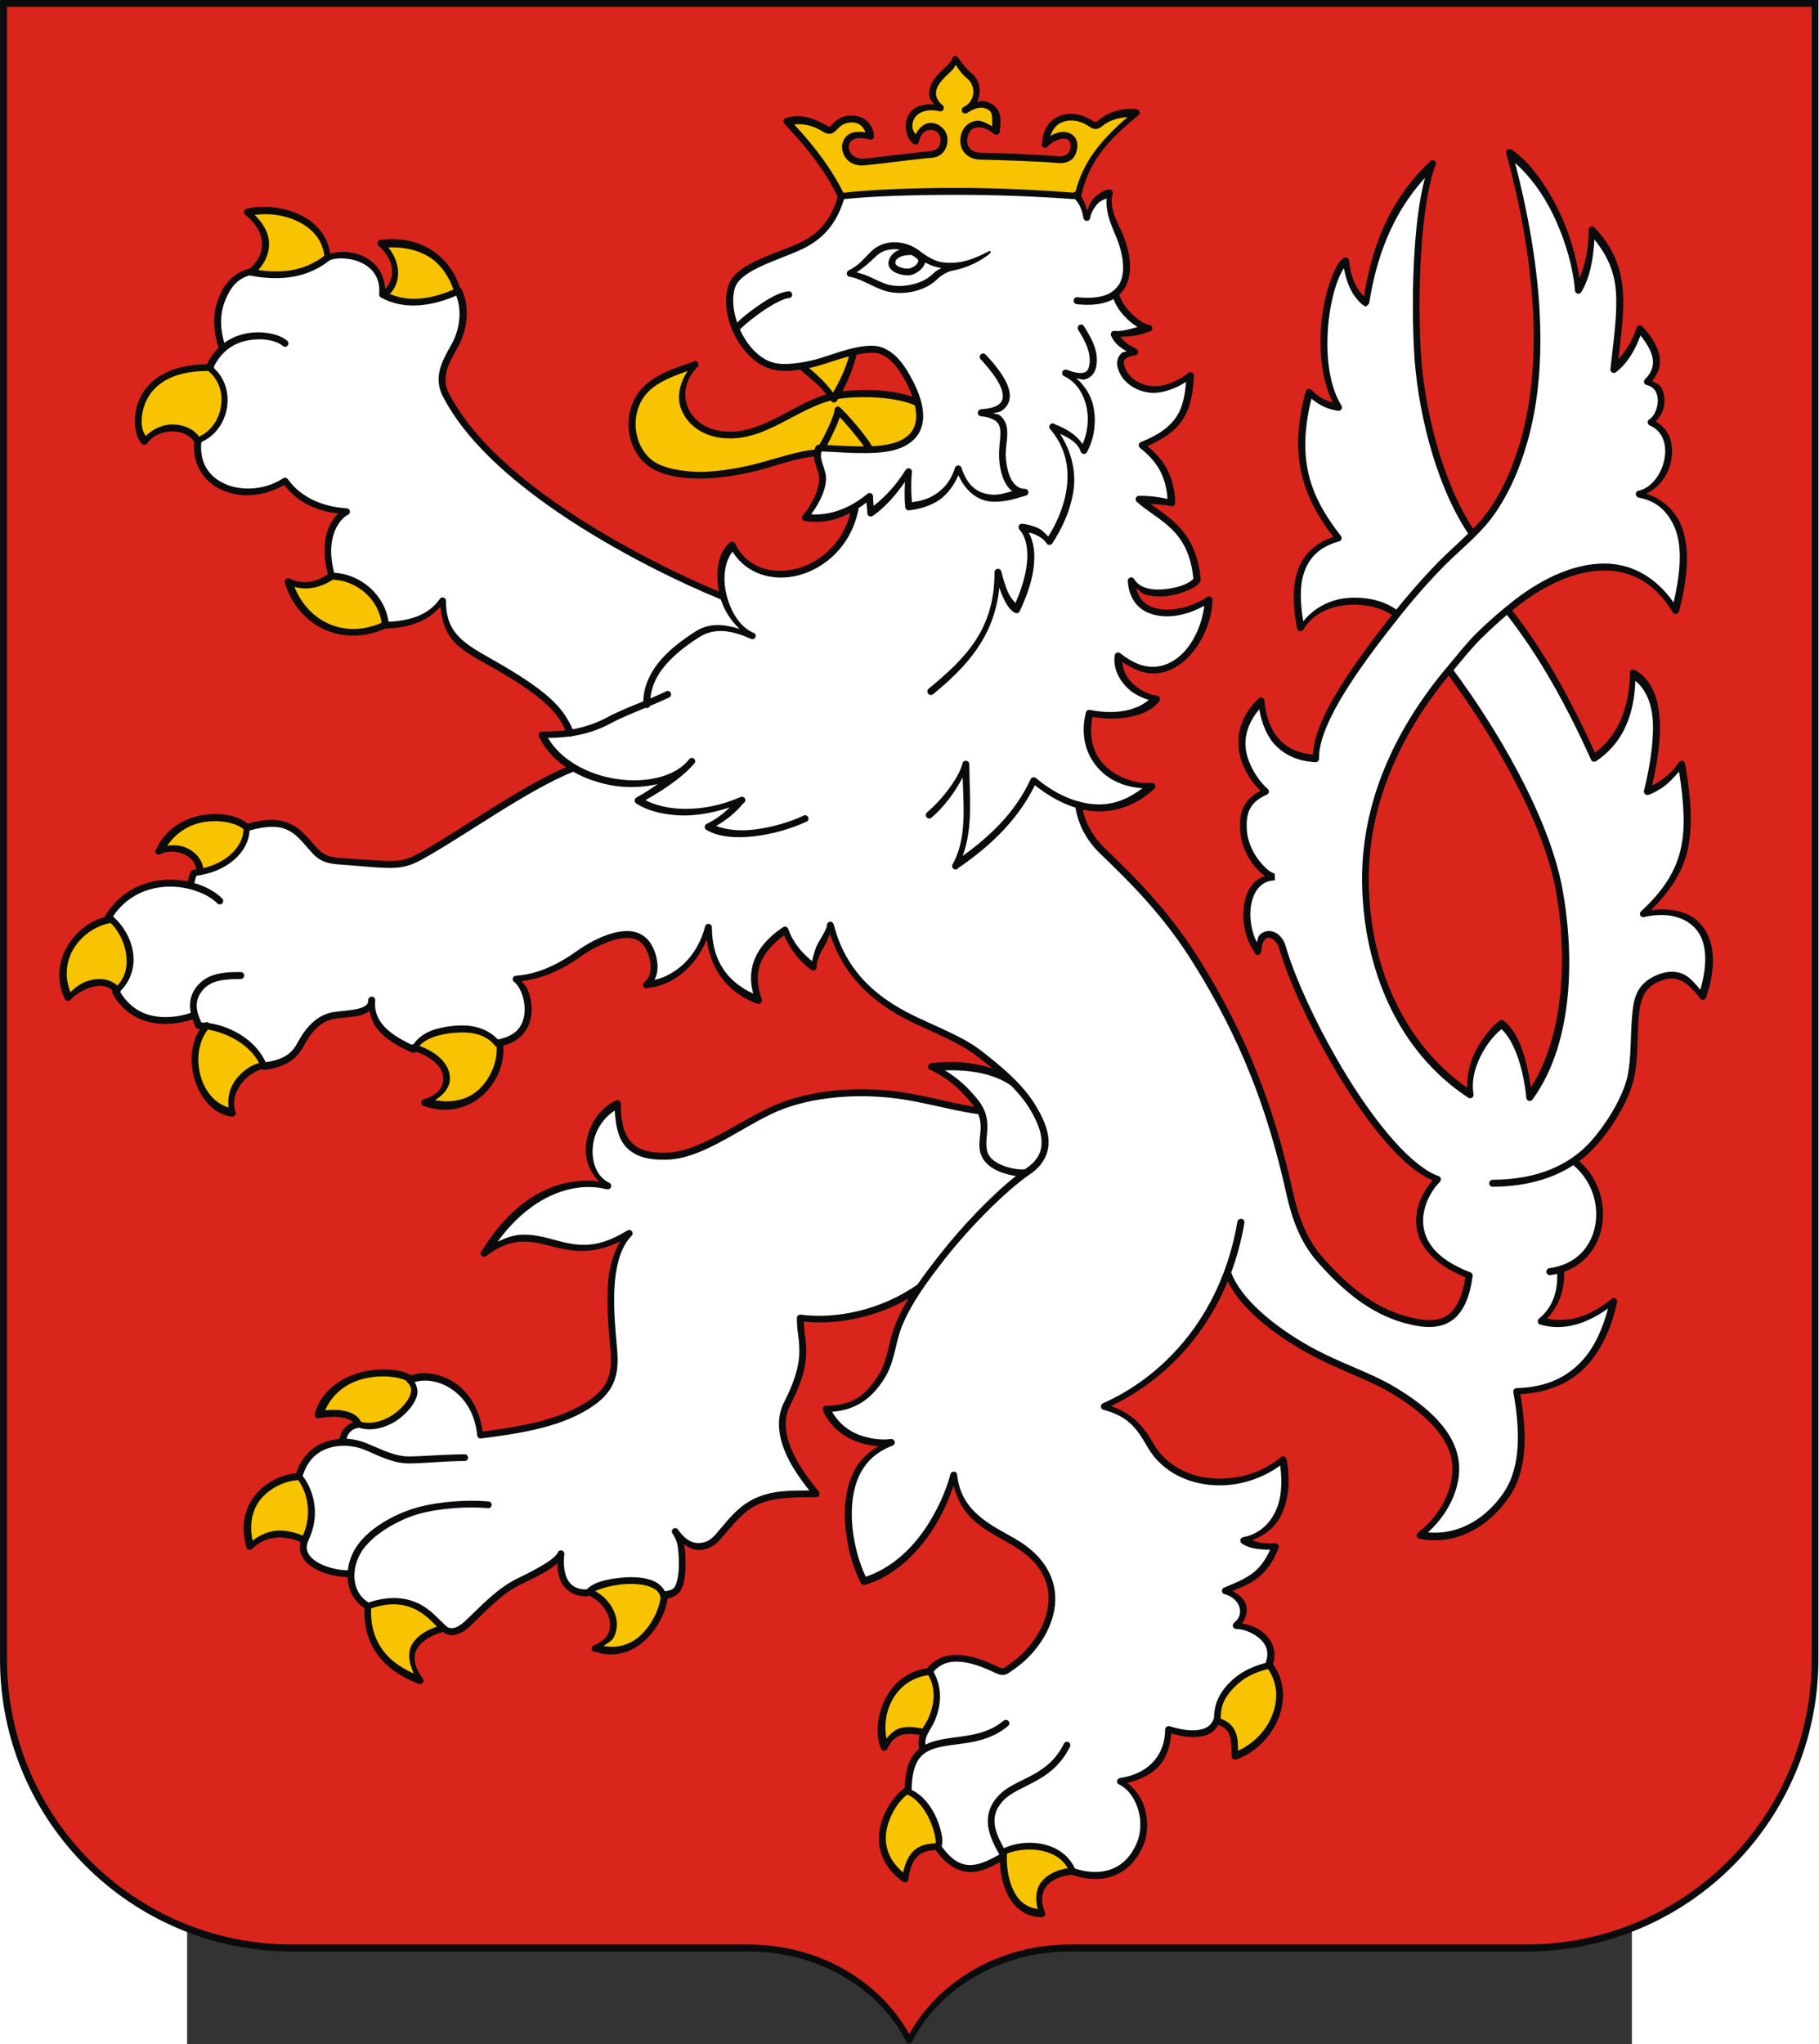 <?xml version="1.0" encoding="UTF-8" standalone="no"?>
<!-- Creator: CorelDRAW -->
<svg
   xmlns:dc="http://purl.org/dc/elements/1.1/"
   xmlns:cc="http://web.resource.org/cc/"
   xmlns:rdf="http://www.w3.org/1999/02/22-rdf-syntax-ns#"
   xmlns:svg="http://www.w3.org/2000/svg"
   xmlns="http://www.w3.org/2000/svg"
   xmlns:sodipodi="http://sodipodi.sourceforge.net/DTD/sodipodi-0.dtd"
   xmlns:inkscape="http://www.inkscape.org/namespaces/inkscape"
   xml:space="preserve"
   width="750"
   height="842.48"
   style="shape-rendering:geometricPrecision; text-rendering:geometricPrecision; image-rendering:optimizeQuality; fill-rule:evenodd; clip-rule:evenodd"
   viewBox="0 0 210 297"
   sodipodi:version="0.32"
   inkscape:version="0.45.1"
   sodipodi:docname="Herb Czech.svg"
   inkscape:output_extension="org.inkscape.output.svg.inkscape"
   sodipodi:docbase="C:\Users\Mistrz\Desktop\CSRS"
   id="svg2"
   version="1.0"><rect x="0" y="0" width="210" height="297" fill="#333333" stroke="none"/><sodipodi:namedview
   inkscape:window-height="480"
   inkscape:window-width="640"
   inkscape:pageshadow="2"
   inkscape:pageopacity="0.0"
   guidetolerance="10.0"
   gridtolerance="10.0"
   objecttolerance="10.0"
   borderopacity="1.0"
   bordercolor="#666666"
   pagecolor="#ffffff"
   id="namedview21" />
 <defs
   id="defs4">
  <style
   type="text/css"
   id="style6">
   
    .fil0 {fill:#0A0B0C}
    .fil1 {fill:#DA251D}
    .fil3 {fill:#F8C300}
    .fil2 {fill:white}
   
  </style>
 </defs>
 <g
   id="Warstwa_x0020_1"
   transform="matrix(1.412,0,0,1.412,-21.823,-53.1)">
  <sodipodi:namedview
   inkscape:window-height="974"
   inkscape:window-width="1280"
   inkscape:pageshadow="2"
   inkscape:pageopacity="0.0"
   guidetolerance="10.0"
   gridtolerance="10.0"
   objecttolerance="10.0"
   borderopacity="1.0"
   bordercolor="#666666"
   pagecolor="#ffffff"
   id="base"
   inkscape:zoom="5.9903331"
   inkscape:cx="379.91318"
   inkscape:cy="831.30498"
   inkscape:window-x="-8"
   inkscape:window-y="-8"
   inkscape:current-layer="svg2" />
  <path
   id="path109"
   class="fil0"
   d="M -3.806,37.594 L -3.806,208.344 C -3.806,224.945 9.656,238.406 26.257,238.406 L 73.226,238.406 C 80.474,238.406 86.7,242.219 89.476,247.656 C 89.621,247.932 89.955,247.932 90.101,247.656 C 92.877,242.22 99.104,238.406 106.35,238.406 L 153.319,238.406 C 169.917,238.406 183.377,224.941 183.382,208.344 L 183.382,37.594 L -3.806,37.594 L -3.806,37.594 z "
   style="fill:#0a0b0c" />
  <path
   id="path109_0"
   class="fil1"
   d="M -3.087,38.312 L 182.694,38.312 L 182.694,208.344 C 182.69,224.559 169.536,237.687 153.319,237.687 L 106.35,237.687 C 99.064,237.687 92.807,241.464 89.788,246.906 C 86.769,241.463 80.513,237.687 73.225,237.687 L 26.257,237.687 C 10.037,237.687 -3.087,224.563 -3.087,208.344 L -3.087,38.312 L -3.087,38.312 z "
   style="fill:#da251d" />
  <path
   id="path29"
   class="fil0"
   d="M 67.694,74.75 C 67.672,74.758 67.652,74.769 67.632,74.781 C 67.597,74.795 67.543,74.83 67.507,74.844 C 66.073,75.379 63.711,75.985 62.257,77.594 C 60.2,79.869 60.51,83.618 62.819,85.469 C 64.287,86.645 66.769,86.87 68.444,86.844 C 70.349,86.814 72.526,86.45 74.163,86.031 C 75.136,85.782 76.296,85.397 77.413,85.094 C 78.374,84.833 79.304,84.628 79.979,84.575 C 79.992,84.763 80.025,84.948 80.069,85.125 C 80.188,85.605 80.374,86.038 80.476,86.438 C 80.663,87.174 80.27,88.943 78.819,90.656 C 78.744,90.754 78.725,90.884 78.77,90.999 C 78.815,91.114 78.916,91.198 79.038,91.219 C 80.941,91.505 82.514,91.026 83.735,90.385 C 82.921,93.558 80.592,95.501 78.163,96.125 C 75.606,96.782 73.026,95.975 71.882,93.562 C 71.838,93.457 71.745,93.379 71.633,93.354 C 71.521,93.33 71.404,93.361 71.319,93.438 C 70.079,94.461 69.829,96.504 70.196,98.472 C 66.552,96.963 59.884,93.774 54.038,89.781 C 48.839,86.23 44.513,82.221 42.382,78.031 C 41.941,77.165 41.985,76.379 42.226,75.594 C 42.466,74.808 42.938,74.041 43.351,73.281 C 44.297,71.541 44.611,69.244 43.726,67.406 C 43.687,67.32 43.617,67.257 43.534,67.224 C 43.341,66.526 42.828,65.305 41.726,64.219 C 40.459,62.97 38.416,61.932 35.382,62.281 C 35.234,62.284 35.103,62.378 35.054,62.517 C 35.006,62.657 35.049,62.812 35.163,62.906 C 37.035,64.544 36.755,66.413 35.842,67.314 C 35.739,65.635 34.769,64.508 33.569,63.969 C 32.373,63.431 31.114,63.411 30.194,63.719 C 29.875,61.636 28.452,60.269 26.757,59.562 C 25.86,59.189 24.909,58.978 24.007,58.906 C 23.105,58.834 22.252,58.907 21.569,59.094 C 21.437,59.127 21.336,59.233 21.309,59.367 C 21.283,59.5 21.335,59.637 21.444,59.719 C 22.564,60.588 23.093,61.581 23.163,62.531 C 23.233,63.482 22.847,64.406 21.944,65.219 C 20.279,65.647 19.386,66.705 18.819,67.969 C 17.8,70.243 18.372,72.322 18.688,73.391 C 18.228,73.843 17.82,74.403 17.498,75.093 C 13.495,75.115 11.411,76.777 10.569,78.625 C 10.138,79.571 10.029,80.546 10.101,81.375 C 10.172,82.204 10.4,82.888 10.819,83.281 C 10.895,83.351 10.997,83.384 11.099,83.372 C 11.201,83.36 11.293,83.304 11.351,83.219 C 11.972,82.355 13.028,81.967 14.038,82 C 14.977,82.031 15.818,82.437 16.182,83.069 C 15.963,85.655 17.411,87.412 19.351,88.156 C 21.236,88.88 23.551,88.632 25.444,87.5 C 27.264,89.844 29.697,90.292 31.038,90.438 C 30.992,90.483 30.961,90.48 30.913,90.531 C 30.621,90.849 30.283,91.3 30.038,91.875 C 29.571,92.97 29.398,94.576 29.944,96.688 C 28.907,97.379 27.591,97.897 25.976,97.125 C 25.855,97.079 25.718,97.104 25.62,97.189 C 25.523,97.273 25.479,97.405 25.507,97.531 C 26.736,101.82 31.198,104.313 35.788,102.312 C 35.831,102.294 35.87,102.301 35.913,102.281 C 38.536,102.206 40.333,101.402 41.538,100.031 C 41.678,101.778 42.245,103.054 43.257,103.969 C 44.395,104.998 45.909,105.701 47.538,106.656 C 50.082,108.147 51.647,109.284 52.663,110.281 C 53.535,111.137 54.01,111.894 54.408,112.753 C 53.493,112.865 52.667,112.876 51.976,112.875 C 51.857,112.878 51.747,112.94 51.684,113.041 C 51.621,113.141 51.614,113.267 51.663,113.375 C 52.273,114.673 53.26,115.733 54.457,116.552 C 49.506,118.671 43.278,123.249 39.194,125.469 C 37.87,126.189 37.175,126.216 35.976,126.188 C 34.623,126.156 32.848,125.982 31.194,125.875 C 30.303,125.817 29.834,125.661 29.413,125.375 C 28.992,125.089 28.614,124.619 28.007,123.938 C 27.405,123.261 26.711,122.578 25.694,122.219 C 24.712,121.872 23.457,121.848 21.69,122.353 C 20.622,121.477 18.772,121.156 16.913,121.5 C 15.057,121.843 13.225,122.936 12.319,124.906 C 12.289,124.972 12.222,124.995 12.194,125.062 C 12.14,125.201 12.178,125.359 12.29,125.457 C 12.402,125.556 12.564,125.573 12.694,125.5 C 13.27,125.177 14.192,125.138 14.976,125.438 C 15.697,125.713 16.264,126.231 16.415,127.06 C 16.322,127.073 16.227,127.084 16.132,127.094 C 15.994,127.099 15.872,127.185 15.819,127.312 C 15.667,127.692 15.577,128.009 15.515,128.301 C 14.835,128.163 14.115,128.099 13.382,128.125 C 11.082,128.207 8.636,129.249 7.069,131.75 C 7.03,131.814 7.014,131.885 7.019,131.954 C 5.414,132.363 4.02,133.481 3.163,134.906 C 2.209,136.493 1.928,138.507 2.882,140.406 C 2.935,140.515 3.041,140.589 3.162,140.601 C 3.282,140.614 3.401,140.564 3.476,140.469 C 3.714,140.162 4.566,139.506 5.476,139.219 C 6.286,138.963 7.101,138.941 7.769,139.513 C 7.722,139.616 7.725,139.74 7.788,139.844 C 8.737,141.578 10.188,142.48 11.726,142.812 C 13.191,143.129 14.722,142.925 16.007,142.501 C 16.095,142.764 16.201,143.025 16.319,143.281 C 16.381,143.397 16.501,143.469 16.632,143.469 C 16.686,143.466 16.742,143.466 16.801,143.466 C 15.773,145.05 15.707,147.059 16.257,148.781 C 16.87,150.702 18.272,152.328 20.101,152.5 C 20.217,152.504 20.327,152.45 20.396,152.356 C 20.464,152.262 20.483,152.141 20.444,152.031 C 20.069,151.02 20.38,149.994 21.007,149.156 C 21.59,148.378 22.463,147.782 23.189,147.622 C 23.261,147.675 23.351,147.7 23.444,147.688 C 25.639,147.417 26.751,146.54 27.444,145.25 C 28.157,143.924 29.15,142.61 30.788,142.406 C 31.634,142.301 32.579,142.269 33.351,142.062 C 33.688,141.972 33.967,141.821 34.226,141.625 C 34.351,142.291 34.592,142.95 35.069,143.531 C 35.816,144.441 36.981,145.209 38.601,145.906 C 38.713,145.956 38.843,145.945 38.944,145.875 C 38.964,145.861 38.983,145.845 38.999,145.827 C 40.937,146.478 41.745,147.548 41.819,148.469 C 41.896,149.427 41.199,150.349 39.819,150.719 C 39.703,150.749 39.61,150.835 39.572,150.949 C 39.534,151.063 39.557,151.188 39.632,151.281 C 39.671,151.337 39.725,151.381 39.788,151.406 C 42.331,152.29 44.546,151.571 46.007,150.188 C 47.405,148.863 48.147,146.946 48.001,145.201 C 48.919,144.962 49.603,144.524 50.069,143.969 C 50.62,143.312 50.868,142.504 50.913,141.719 C 50.958,140.934 50.788,140.148 50.538,139.5 C 50.375,139.077 50.123,138.849 49.882,138.562 C 51.815,138.328 53.831,137.564 55.976,136.031 C 56.847,135.409 58.261,134.614 59.569,134.281 C 60.224,134.115 60.863,134.06 61.382,134.188 C 61.901,134.315 62.309,134.594 62.632,135.156 C 62.966,135.739 63.166,136.475 63.163,137.125 C 63.16,137.775 62.981,138.321 62.507,138.688 C 62.393,138.782 62.349,138.937 62.398,139.076 C 62.447,139.216 62.578,139.31 62.726,139.312 C 62.797,139.309 62.873,139.257 62.944,139.25 C 65.178,139.04 67.666,137.385 68.944,134.281 C 69.375,137.625 71.334,139.85 74.132,140.875 C 74.259,140.927 74.406,140.901 74.507,140.807 C 74.607,140.713 74.644,140.568 74.601,140.438 C 74.408,139.802 74.063,138.746 74.257,137.531 C 74.438,136.398 75.182,135.102 76.913,133.844 C 77.591,135.412 78.553,136.556 79.694,137.406 C 79.801,137.485 79.943,137.498 80.062,137.438 C 80.181,137.379 80.256,137.258 80.257,137.125 C 80.257,136.413 80.666,135.608 81.101,134.875 C 81.35,134.454 81.448,134.078 81.632,133.688 C 83.243,138.756 87.015,141.393 90.663,143.062 C 94.1,144.635 95.435,145.244 96.882,146.375 C 97.367,146.754 97.862,147.147 98.351,147.556 C 96.312,146.854 94.009,146.732 92.038,147 C 91.968,147.012 91.902,147.044 91.851,147.094 C 91.757,147.173 91.712,147.296 91.731,147.417 C 91.751,147.538 91.831,147.64 91.944,147.688 C 92.172,147.767 92.777,148.069 93.413,148.5 C 94.049,148.931 94.738,149.509 95.319,150.125 C 95.799,150.632 96.192,151.061 96.486,151.488 C 93.577,151.02 90.855,150.118 87.601,149.812 C 83.521,149.43 78.906,149.875 75.288,151.625 C 71.495,153.46 68.019,156.134 64.788,156.219 C 63.055,156.264 61.921,155.922 61.194,155.156 C 60.468,154.391 60.101,153.135 60.101,151.188 C 60.109,151.063 60.051,150.944 59.949,150.873 C 59.846,150.803 59.714,150.792 59.601,150.844 C 57.755,151.705 56.698,153.59 56.507,155.438 C 56.356,156.899 56.908,158.25 57.882,159.188 C 54.548,158.699 49.704,159.948 45.819,166.281 C 45.798,166.297 45.778,166.296 45.757,166.312 L 45.788,166.344 C 45.762,166.386 45.72,166.394 45.694,166.438 C 45.64,166.576 45.678,166.734 45.79,166.832 C 45.902,166.93 46.064,166.947 46.194,166.875 C 47.6,165.798 48.753,165.44 49.819,165.375 C 50.886,165.31 51.897,165.558 52.976,165.844 C 54.897,166.352 57.103,166.781 60.038,165.344 C 59.375,166.471 58.962,167.801 58.819,169.25 C 58.631,171.158 58.753,173.167 58.882,174.781 C 58.997,176.223 59.168,177.454 59.007,178.531 C 58.846,179.608 58.378,180.551 57.101,181.5 C 54.125,183.712 49.74,184.396 45.882,184.906 C 45.527,182.412 44.302,180.657 42.788,179.75 C 41.334,178.879 39.705,178.694 38.525,179.112 C 37.925,178.77 37.122,178.586 36.226,178.531 C 35.291,178.475 34.24,178.561 33.226,178.844 C 31.196,179.409 29.235,180.75 28.601,183.094 C 28.562,183.232 28.611,183.381 28.726,183.469 C 28.814,183.538 28.93,183.561 29.038,183.531 C 29.073,183.522 29.352,183.473 29.694,183.438 C 30.037,183.402 30.484,183.381 30.913,183.406 C 31.343,183.431 31.745,183.515 32.069,183.656 C 32.262,183.74 32.423,183.837 32.542,183.959 C 31.824,184.219 31.256,184.85 31.15,185.662 C 30.727,185.695 30.302,185.774 29.882,185.906 C 28.525,186.333 27.266,187.374 26.677,189.2 C 25.267,189.325 23.695,190.029 22.601,191.281 C 21.461,192.585 20.874,194.497 21.569,196.844 C 21.607,196.954 21.697,197.04 21.809,197.071 C 21.922,197.102 22.043,197.076 22.132,197 C 23.029,196.094 24.008,195.817 24.944,195.812 C 25.732,195.809 26.489,196.011 27.127,196.26 C 27.01,196.751 27.051,197.22 27.226,197.625 C 27.464,198.178 27.931,198.603 28.476,198.938 C 29.491,199.56 30.831,199.864 31.978,199.877 C 31.984,200.087 32.004,200.296 32.038,200.5 C 32.211,201.543 32.764,202.477 33.716,203.075 C 33.608,205.193 34.245,206.883 35.288,208.156 C 36.359,209.463 37.828,210.323 39.319,210.875 C 39.463,210.924 39.621,210.876 39.713,210.755 C 39.805,210.635 39.81,210.469 39.726,210.344 C 38.641,208.855 38.719,207.84 39.257,207.062 C 39.764,206.329 40.795,205.795 41.77,205.542 C 42.129,205.797 42.538,205.901 42.944,205.844 C 43.506,205.764 44.053,205.424 44.538,204.969 C 46.226,203.386 47.758,201.644 49.757,200.656 C 50.117,200.478 51.181,200.005 52.163,199.438 C 52.654,199.154 53.125,198.842 53.507,198.531 C 53.54,198.504 53.537,198.464 53.569,198.438 C 53.586,199.142 53.673,199.833 53.976,200.406 C 54.43,201.267 55.312,201.875 56.569,201.875 C 56.651,201.872 56.729,201.841 56.79,201.788 C 57.889,202.243 58.738,203.295 58.944,204.312 C 59.05,204.836 59.002,205.334 58.757,205.781 C 58.512,206.228 58.057,206.624 57.319,206.906 C 57.185,206.959 57.096,207.089 57.096,207.234 C 57.096,207.379 57.185,207.509 57.319,207.562 C 57.407,207.597 57.482,207.564 57.569,207.594 C 59.464,208.229 61.269,207.605 62.569,206.406 C 63.844,205.231 64.713,203.593 64.913,202.084 C 65.606,201.97 66.056,201.641 66.288,201.219 C 66.615,200.623 66.722,199.817 66.757,199 C 66.792,198.183 66.744,197.349 66.663,196.75 C 66.65,196.651 66.558,196.567 66.538,196.469 C 67.128,196.891 67.711,197.126 68.257,197.094 C 69.046,197.047 69.775,196.668 70.382,195.969 C 71.306,194.904 72.062,193.921 72.976,193.188 C 73.889,192.454 74.979,191.955 76.726,191.781 C 77.853,191.669 78.942,191.656 80.194,191.656 C 80.339,191.666 80.475,191.587 80.537,191.455 C 80.6,191.324 80.575,191.168 80.476,191.062 C 79.237,189.578 78.156,188.02 77.569,186.5 C 76.983,184.98 76.862,183.519 77.538,182.188 C 78.321,180.647 79.194,178.7 79.194,176.688 C 79.194,175.855 79.105,175.326 79.038,174.844 C 78.985,174.466 78.964,174.06 78.944,173.594 C 82.317,173.945 86.261,173.21 89.702,171.23 C 89.204,172.057 88.767,172.893 88.413,173.75 C 87.618,175.675 87.607,177.524 86.663,179.031 C 85.444,180.978 84.153,182.25 81.226,182.25 C 81.107,182.253 80.997,182.315 80.934,182.416 C 80.871,182.516 80.864,182.642 80.913,182.75 C 81.651,184.43 83.018,185.425 84.382,185.938 C 85.171,186.234 85.91,186.358 86.601,186.406 C 85.587,187.039 84.744,187.804 84.226,188.75 C 83.508,190.057 83.2,191.559 83.163,193.062 C 83.089,196.069 84.023,199.047 84.819,200.5 C 84.893,200.651 85.063,200.73 85.226,200.688 C 88.015,199.865 90.161,197.863 91.726,195.688 C 93.023,193.884 93.832,192.04 94.351,190.469 C 94.746,191.976 95.463,193.198 96.444,194.062 C 97.663,195.137 99.124,195.856 100.35,196.562 C 103.646,198.46 104.438,200.835 104.038,203.125 C 103.638,205.415 101.946,207.612 100.1,208.844 C 99.781,209.057 99.614,209.218 99.507,209.25 C 99.4,209.282 99.252,209.271 98.882,209.094 C 98.051,208.697 96.769,208.115 95.413,207.938 C 94.079,207.763 92.622,208.016 91.648,209.25 C 89.293,209.613 87.841,211.149 87.132,212.812 C 86.399,214.53 86.38,216.386 86.882,217.531 C 86.926,217.637 87.019,217.714 87.131,217.739 C 87.243,217.764 87.359,217.733 87.444,217.656 C 87.484,217.622 87.517,217.579 87.538,217.531 C 87.968,216.673 88.427,216.299 89.007,216.125 C 89.507,215.975 90.129,215.999 90.862,216.121 C 90.737,216.524 90.697,216.991 90.816,217.543 C 90.662,217.669 90.516,217.81 90.382,217.969 C 89.73,218.736 89.363,219.882 89.323,221.586 C 88.928,221.832 88.495,222.269 88.069,222.844 C 87.588,223.494 87.143,224.315 86.882,225.25 C 86.36,227.119 86.67,229.428 89.132,231.219 C 89.23,231.294 89.36,231.312 89.475,231.268 C 89.59,231.223 89.673,231.121 89.694,231 C 89.867,229.629 90.282,228.877 90.819,228.469 C 91.268,228.128 91.837,227.985 92.505,227.966 C 92.506,227.967 92.506,227.968 92.507,227.969 C 93.773,229.754 95.137,230.323 96.382,230.219 C 97.404,230.133 98.32,229.655 99.124,229.215 C 99.17,230.514 99.471,231.775 100.038,232.781 C 100.736,234.019 101.881,234.881 103.413,234.875 C 103.521,234.879 103.625,234.833 103.694,234.75 C 103.786,234.648 103.811,234.501 103.757,234.375 C 103.279,233.147 103.428,232.29 103.944,231.656 C 104.448,231.038 105.357,230.638 106.513,230.509 C 106.531,230.518 106.55,230.525 106.569,230.531 C 107.869,230.972 109.305,231.119 110.632,230.688 C 111.958,230.255 113.146,229.231 113.882,227.5 C 114.393,226.297 114.391,224.88 114.007,223.594 C 113.695,222.549 113.054,221.683 112.225,221.062 C 113.648,220.72 114.821,220.122 115.569,219.25 C 116.349,218.341 116.681,217.177 116.757,215.969 C 117.272,216.115 118.07,216.351 119.038,216.344 C 119.602,216.339 120.185,216.267 120.694,216 C 121.06,215.808 121.371,215.511 121.596,215.112 C 122.31,215.325 122.608,215.69 122.788,216.219 C 122.983,216.79 122.975,217.572 122.975,218.344 C 122.981,218.441 123.026,218.531 123.1,218.594 C 123.196,218.674 123.327,218.698 123.444,218.656 C 125.257,218.039 126.866,216.515 127.694,214.656 C 128.502,212.843 128.555,210.67 127.233,208.825 C 127.654,207.553 127.17,206.447 126.382,205.719 C 125.706,205.095 124.842,204.784 124.038,204.656 C 124.45,204.09 124.656,203.412 124.475,202.781 C 124.297,202.159 123.753,201.679 123.069,201.312 C 124.017,200.915 124.91,200.561 125.632,200 C 126.522,199.308 127.246,198.342 127.819,196.875 C 127.858,196.765 127.839,196.644 127.771,196.55 C 127.702,196.457 127.592,196.403 127.475,196.406 C 126.41,196.483 125.661,196.304 125.1,196.094 C 126.4,195.597 127.482,194.747 128.101,193.469 C 128.852,191.915 129.052,189.918 128.632,187.75 C 128.61,187.628 128.527,187.527 128.412,187.482 C 128.297,187.437 128.167,187.456 128.069,187.531 C 126.17,189.099 123.983,189.68 122.1,189.75 C 119.061,189.863 116.286,188.538 114.913,186.125 C 113.772,184.12 112.629,183.025 110.569,182.281 C 115.133,180.114 119.893,175.965 122.577,169.457 C 123.925,172.238 127.226,174.847 130.757,176.812 C 133.765,178.487 136.889,179.484 139.163,180.812 C 142.059,182.504 145.116,184.896 145.632,187.844 C 146.021,190.067 144.93,193.171 142.163,195.312 C 142.054,195.398 142.005,195.541 142.038,195.676 C 142.072,195.811 142.182,195.913 142.319,195.938 C 146.323,196.719 149.65,194.46 151.601,191.562 C 153.549,188.667 153.321,184.688 152.694,181.062 C 155.839,180.886 158.126,179.722 159.663,178 C 161.269,176.201 162.137,173.89 162.663,171.625 C 162.709,171.476 162.651,171.315 162.521,171.228 C 162.392,171.142 162.22,171.15 162.101,171.25 C 159.944,173.006 157.764,173.756 155.444,173.281 C 156.698,171.958 157.287,170.245 157.203,168.47 C 159.416,167.675 160.733,165.829 161.101,163.781 C 161.519,161.451 160.747,158.839 158.764,157.08 C 159.361,156.637 159.9,156.149 160.382,155.625 C 162.08,153.776 163.951,150.831 164.444,148.344 C 164.826,146.419 164.72,144.244 164.882,142.344 C 164.951,141.53 165.049,140.808 165.319,140.188 C 165.59,139.567 166.029,139.04 166.851,138.656 C 167.791,138.217 168.468,138.197 169.132,138.469 C 169.795,138.74 170.47,139.354 171.194,140.344 C 171.271,140.454 171.403,140.511 171.536,140.491 C 171.668,140.471 171.778,140.378 171.819,140.25 C 172.998,136.79 172.633,134.254 171.288,132.719 C 170.116,131.381 168.211,130.987 166.163,131.25 C 168.079,129.319 169.356,127.432 169.882,125.219 C 170.467,122.757 170.292,119.912 169.663,116.188 C 169.642,116.038 169.528,115.918 169.38,115.89 C 169.231,115.862 169.081,115.931 169.007,116.062 C 168.463,116.926 167.602,117.629 166.882,118.094 C 166.633,118.254 166.448,118.338 166.257,118.438 C 166.694,116.557 167.115,114.317 167.069,112.188 C 167.018,109.81 166.374,107.567 164.476,106.531 C 164.355,106.469 164.209,106.481 164.101,106.562 C 164.018,106.632 163.972,106.736 163.976,106.844 C 163.964,108.606 163.632,112.663 160.382,115.062 C 157.918,109.646 155.203,104.675 151.864,100.418 C 152.082,100.24 152.296,100.069 152.507,99.906 C 155.351,97.705 158.416,96.358 161.194,96.312 C 163.973,96.267 166.487,97.468 168.382,100.594 C 168.452,100.725 168.596,100.797 168.743,100.777 C 168.889,100.756 169.007,100.645 169.038,100.5 C 169.709,97.928 170.347,94.369 169.288,91.75 C 168.657,90.19 167.409,88.96 165.663,88.406 C 166.931,87.812 167.883,86.576 168.194,85.125 C 168.378,84.27 168.37,83.385 168.069,82.594 C 167.817,81.93 167.31,81.369 166.632,80.969 C 167.151,80.465 167.516,79.745 167.538,78.938 C 167.551,78.435 167.465,77.907 167.194,77.469 C 167.005,77.162 166.612,76.996 166.257,76.812 C 166.744,76.231 167.112,75.521 167.069,74.656 C 167.019,73.646 166.475,72.52 165.257,71.188 C 165.173,71.096 165.046,71.055 164.924,71.081 C 164.802,71.107 164.703,71.195 164.663,71.312 C 164.234,72.663 163.568,73.707 162.788,74.562 C 163.089,71.96 163.403,69.661 163.257,67.594 C 163.089,65.227 162.309,63.08 160.319,61 C 160.218,60.905 160.07,60.879 159.941,60.932 C 159.813,60.986 159.728,61.111 159.726,61.25 C 159.729,63.301 159.349,64.878 158.788,66.219 C 158.454,63.999 157.765,61.578 156.663,59.312 C 155.363,56.639 153.666,54.253 151.788,53 C 151.724,52.956 151.647,52.934 151.569,52.938 C 151.459,52.944 151.358,53.002 151.296,53.094 C 151.235,53.186 151.22,53.302 151.257,53.406 C 154.054,63.713 155.171,74.423 152.726,82.938 C 151.942,85.665 150.756,88.437 149.038,90.656 C 148.691,91.105 148.28,91.557 147.835,92.01 C 144.485,86.877 142.726,79.116 142.444,73.688 C 142.23,69.565 142.314,65.492 142.601,62.094 C 142.887,58.696 143.408,55.955 143.976,54.594 C 144.038,54.47 144.022,54.32 143.935,54.212 C 143.847,54.104 143.704,54.058 143.569,54.094 C 143.51,54.111 143.456,54.143 143.413,54.188 C 143.372,54.225 143.36,54.275 143.319,54.312 C 138.316,59.011 137.156,64.841 136.601,68.094 C 136.473,67.966 136.352,67.87 136.194,67.656 C 135.726,67.022 135.199,66.002 135.069,64.438 C 135.064,64.356 135.031,64.279 134.976,64.219 C 134.875,64.102 134.711,64.064 134.569,64.125 C 134.279,64.273 134.066,64.545 133.851,64.906 C 133.635,65.268 133.431,65.73 133.226,66.281 C 132.815,67.385 132.438,68.839 132.257,70.438 C 131.952,73.13 132.116,76.463 133.382,79 C 132.619,78.813 131.914,78.496 131.194,77.719 C 131.106,77.628 130.975,77.591 130.852,77.624 C 130.729,77.656 130.633,77.752 130.601,77.875 C 128.811,84.518 130.26,88.652 133.444,92.844 C 131.492,93.521 130.281,94.768 129.757,96.375 C 129.19,98.113 129.308,100.185 129.726,102.312 C 129.767,102.44 129.876,102.533 130.009,102.553 C 130.142,102.573 130.274,102.516 130.351,102.406 C 131.315,100.746 133.149,99.977 135.038,99.844 C 136.714,99.726 138.427,100.148 139.482,100.89 C 139.224,101.214 138.982,101.523 138.757,101.812 C 136.818,104.3 134.936,106.912 133.538,109.312 C 132.243,111.536 131.428,113.55 131.351,115.25 C 130.01,115.127 128.879,114.691 128.038,113.844 C 127.133,112.932 126.53,111.58 126.35,109.688 C 126.336,109.554 126.248,109.44 126.122,109.394 C 125.996,109.347 125.854,109.376 125.757,109.469 C 123.709,111.434 123.404,113.61 123.85,115.406 C 124.246,116.998 125.166,118.21 125.944,118.969 C 125.083,119.437 124.492,120.01 124.194,120.656 C 123.848,121.408 123.814,122.183 123.85,122.938 C 123.924,124.48 124.579,125.803 125.319,126.719 C 125.679,127.163 126.067,127.496 126.413,127.75 C 125.907,127.937 125.453,128.2 125.132,128.594 C 124.613,129.231 124.334,130.061 124.225,130.938 C 124.021,132.594 124.473,134.359 125.288,135.5 C 125.336,135.567 125.331,135.688 125.382,135.75 C 125.444,135.821 125.531,135.864 125.625,135.87 C 125.719,135.876 125.811,135.844 125.882,135.781 C 125.949,135.726 125.993,135.648 126.007,135.562 C 126.059,134.945 126.192,134.548 126.35,134.344 C 126.509,134.14 126.645,134.085 126.819,134.094 C 127.168,134.112 127.687,134.549 127.85,135.125 C 128.815,138.527 131.344,143.993 134.382,148.906 C 135.901,151.363 137.55,153.659 139.194,155.5 C 140.71,157.198 142.207,158.434 143.663,159.062 C 142.796,160.042 141.877,161.645 141.976,163.5 C 142.081,165.488 143.458,167.572 147.038,169.031 C 146.673,171.421 145.887,172.633 144.882,173.125 C 143.837,173.636 142.442,173.469 140.882,173.031 C 137.548,172.095 134.833,169.831 132.257,166.875 C 130.668,165.052 129.832,162.707 129.288,160.25 C 127.323,151.381 124.514,144.109 119.663,136.344 C 116.532,131.332 113.138,127.984 109.913,124.875 C 108.694,123.7 107.942,122.316 107.65,120.907 C 108.16,121.019 108.665,121.082 109.163,121.094 C 111.342,121.147 113.379,120.301 115.038,118.75 C 115.138,118.644 115.162,118.488 115.1,118.357 C 115.038,118.226 114.902,118.146 114.757,118.156 C 113.442,118.298 111.537,117.796 110.194,116.625 C 108.909,115.504 108.171,113.771 108.663,111.375 C 112.216,111.949 114.638,110.984 115.538,109.75 C 115.614,109.648 115.63,109.512 115.578,109.396 C 115.526,109.279 115.415,109.199 115.288,109.188 C 114.411,109.079 113.395,108.563 112.663,107.812 C 112.083,107.217 111.794,106.474 111.725,105.719 C 112.872,106.489 113.982,106.938 115.007,106.906 C 116.226,106.869 117.314,106.322 118.194,105.531 C 119.955,103.95 120.97,101.399 121.007,99.344 C 121.018,99.206 120.948,99.073 120.826,99.006 C 120.705,98.938 120.555,98.948 120.444,99.031 C 119.275,99.857 117.395,100.46 115.85,100.312 C 115.078,100.239 114.411,99.995 113.913,99.531 C 113.563,99.206 113.316,98.714 113.163,98.125 C 113.469,98.35 113.698,98.676 114.069,98.781 C 114.775,98.982 115.561,99.027 116.319,98.938 C 117.077,98.849 117.813,98.626 118.413,98.375 C 119.013,98.124 119.473,97.872 119.725,97.469 C 119.77,97.405 119.792,97.328 119.788,97.25 C 119.561,94.437 118.522,92.732 117.288,91.531 C 116.372,90.64 115.458,90.067 114.6,89.438 C 115.347,89.497 116.138,89.547 116.725,89.688 C 116.837,89.716 116.954,89.688 117.041,89.613 C 117.128,89.539 117.174,89.427 117.163,89.312 C 117.091,86.422 115.861,84.823 114.319,83.5 C 116.013,82.759 117.229,81.897 117.944,80.781 C 118.731,79.555 119.004,78.078 119.1,76.25 C 119.1,76.117 119.024,75.996 118.906,75.937 C 118.787,75.878 118.645,75.89 118.538,75.969 C 117.119,77.066 115.877,77.354 114.944,77.344 C 113.668,77.33 112.185,76.443 111.913,75.156 C 111.832,74.772 111.928,74.625 112.132,74.469 C 112.335,74.312 112.703,74.216 113.069,74.156 C 113.197,74.132 113.302,74.04 113.341,73.916 C 113.38,73.791 113.348,73.656 113.257,73.562 C 113.223,73.522 113.18,73.49 113.132,73.469 C 112.478,73.202 111.927,72.785 111.538,72.25 C 112.526,72.243 113.527,72.133 114.413,71.75 C 114.461,71.729 114.522,71.741 114.569,71.719 C 114.731,71.665 114.831,71.505 114.808,71.336 C 114.785,71.168 114.645,71.039 114.475,71.031 C 114.43,71.028 114.164,70.967 113.882,70.812 C 113.6,70.658 113.28,70.417 112.944,70.125 C 112.322,69.584 111.714,68.844 111.415,67.937 C 111.743,67.631 111.989,67.269 112.163,66.875 C 112.795,65.443 112.505,63.618 111.913,62.062 C 111.352,60.59 110.323,59.263 110.725,57.531 C 110.754,57.42 110.726,57.302 110.651,57.215 C 110.577,57.129 110.465,57.083 110.35,57.094 L 110.35,57.094 C 109.797,57.171 109.215,57.554 108.725,58.062 C 108.414,58.386 108.289,58.854 108.1,59.281 C 107.945,58.767 107.803,58.244 107.489,57.788 C 108.249,54.565 109.671,52.5 113.382,49.469 C 113.493,49.379 113.538,49.23 113.497,49.093 C 113.456,48.956 113.337,48.858 113.194,48.844 C 111.461,48.662 110.124,49.254 109.257,50 C 109.057,50.172 108.991,50.16 108.944,50.156 C 108.897,50.152 108.786,50.121 108.6,50 C 107.389,49.212 106.081,49.133 105.069,49.625 C 104.121,50.086 103.521,51.072 103.475,52.281 C 103.472,52.363 103.41,52.416 103.413,52.5 C 103.427,52.642 103.526,52.762 103.663,52.803 C 103.8,52.844 103.948,52.799 104.038,52.688 C 104.157,52.531 104.457,52.293 104.788,52.125 C 105.12,51.957 105.487,51.855 105.725,51.875 C 106.132,51.908 106.27,52.063 106.35,52.281 C 106.431,52.499 106.424,52.837 106.257,53.219 C 106.118,53.534 105.626,53.752 105.038,53.688 C 103.555,53.525 98.941,53.346 97.069,53.312 C 96.58,53.304 96.229,53.122 96.007,52.844 C 95.784,52.565 95.668,52.178 95.819,51.625 C 95.978,51.044 96.321,50.779 96.788,50.719 C 97.255,50.659 97.87,50.852 98.507,51.375 C 98.604,51.468 98.746,51.497 98.872,51.45 C 98.998,51.404 99.086,51.29 99.1,51.156 C 99.284,50.028 99.212,49.102 98.632,48.562 C 98.211,48.172 97.669,47.978 97.101,48 C 96.991,48.004 96.868,48.106 96.757,48.125 C 97.252,47.136 97.109,45.913 96.257,45.188 C 95.462,44.51 95.023,43.838 94.819,43.531 C 94.736,43.392 94.568,43.327 94.413,43.375 C 94.365,43.397 94.322,43.429 94.288,43.469 C 94.233,43.529 94.199,43.606 94.194,43.688 C 94.177,43.822 94.023,44.012 93.788,44.25 C 93.553,44.489 93.238,44.772 92.944,45.062 C 91.971,46.024 91.736,46.894 91.882,47.594 C 91.962,47.977 92.192,48.107 92.382,48.344 C 91.415,48.276 90.537,48.491 90.038,49 C 89.517,49.532 89.374,50.248 89.444,50.875 C 89.514,51.502 89.791,52.053 90.226,52.406 C 90.319,52.481 90.444,52.504 90.558,52.466 C 90.672,52.428 90.758,52.335 90.788,52.219 C 90.979,51.237 91.539,50.95 92.038,50.969 C 92.537,50.987 92.977,51.333 93.007,51.938 C 93.029,52.392 92.905,52.658 92.726,52.844 C 92.546,53.03 92.294,53.136 92.038,53.156 C 90.129,53.309 86.875,53.771 85.101,53.938 C 84.75,53.971 84.376,53.876 84.101,53.688 C 83.825,53.499 83.619,53.225 83.569,52.812 C 83.532,52.502 83.657,52.198 83.976,52 C 84.294,51.802 84.865,51.722 85.726,51.969 C 85.837,51.997 85.954,51.969 86.041,51.895 C 86.128,51.82 86.174,51.708 86.163,51.594 C 86.083,50.478 85.34,49.769 84.476,49.562 C 83.612,49.356 82.621,49.579 81.976,50.281 C 81.812,50.459 81.701,50.576 81.632,50.625 C 81.563,50.675 81.573,50.657 81.569,50.656 C 81.561,50.656 81.319,50.553 80.882,50.312 C 80.034,49.845 78.622,49.243 77.101,49.75 C 76.978,49.782 76.882,49.879 76.849,50.001 C 76.817,50.124 76.853,50.255 76.944,50.344 C 79.329,52.827 81.21,55.322 82.433,57.85 C 81.518,60.909 79.864,62.032 77.944,62.844 C 76.694,63.373 75.192,63.876 73.913,64.5 C 72.634,65.124 71.515,65.882 71.163,67 C 70.418,69.367 71.538,72.729 73.757,74.594 C 75.061,75.69 76.391,75.843 77.663,75.75 C 77.96,75.728 78.26,75.694 78.56,75.648 C 78.563,75.651 78.566,75.654 78.569,75.656 C 79.92,76.812 80.402,77.091 81.251,78.187 C 79.562,78.686 78.003,79.631 76.444,80.438 C 74.498,81.445 72.593,82.255 70.476,81.969 C 68.612,81.716 67.405,80.653 66.944,79.375 C 66.484,78.097 66.766,76.574 68.007,75.344 C 68.069,75.273 68.101,75.181 68.095,75.087 C 68.09,74.993 68.046,74.906 67.976,74.844 C 67.9,74.773 67.797,74.739 67.694,74.75 L 67.694,74.75 z "
   style="fill:#0a0b0c" />
  <path
   id="path29_1"
   class="fil1"
   d="M 84.367,74.097 C 84.424,74.085 84.481,74.074 84.538,74.062 C 85.48,73.877 86.306,73.839 86.788,74.031 C 87.896,74.473 88.568,75.383 89.132,76.344 C 89.519,77.003 89.869,77.719 90.12,78.43 C 88.013,77.683 85.049,77.618 82.918,77.859 C 83.542,76.687 84.034,75.435 84.367,74.097 L 84.367,74.097 z "
   style="fill:#da251d" />
  <path
   id="path29_2"
   class="fil1"
   d="M 145.319,107.125 C 149.621,112.933 154.969,121.911 156.319,129.062 C 157.4,134.788 157.54,143.603 153.788,149.5 C 153.336,146.34 152.451,143.723 150.975,142.625 C 150.853,142.539 150.691,142.539 150.569,142.625 C 150.019,142.992 149.086,143.994 148.288,145.375 C 147.611,146.544 147.185,148.007 147.225,149.531 C 140.614,144.898 137.292,137.002 137.1,128.719 C 136.912,120.619 140.261,113.303 145.319,107.125 L 145.319,107.125 z "
   style="fill:#da251d" />
  <path
   id="path29_3"
   class="fil2"
   d="M 31.877,185.651 C 31.994,185.025 32.493,184.599 33.101,184.531 L 33.101,184.502 C 33.102,184.502 33.103,184.502 33.105,184.502 C 34.626,185.007 36.409,184.38 37.632,183.313 C 38.285,182.743 38.818,182.075 39.069,181.375 C 39.257,180.855 39.157,180.317 38.882,179.813 C 39.797,179.529 41.148,179.617 42.413,180.375 C 43.831,181.225 45.076,182.794 45.319,185.313 C 45.34,185.5 45.506,185.638 45.694,185.625 C 49.613,185.111 54.286,184.48 57.538,182.063 C 58.933,181.026 59.511,179.883 59.694,178.656 C 59.878,177.43 59.682,176.132 59.569,174.719 C 59.441,173.116 59.326,171.142 59.507,169.313 C 59.688,167.484 60.191,165.82 61.194,164.781 C 61.341,164.652 61.355,164.428 61.226,164.281 C 61.096,164.135 60.872,164.121 60.726,164.25 C 60.703,164.265 60.686,164.267 60.663,164.281 C 57.363,166.312 55.302,165.723 53.163,165.156 C 52.086,164.871 50.996,164.583 49.788,164.656 C 49.05,164.701 48.246,164.976 47.413,165.375 C 51.32,160.047 55.832,159.263 58.601,159.969 C 58.619,159.974 58.645,159.964 58.663,159.969 C 58.819,160.016 58.987,159.949 59.069,159.808 C 59.151,159.667 59.125,159.488 59.007,159.375 C 58.979,159.35 58.947,159.328 58.913,159.313 C 57.62,158.703 57.056,157.168 57.226,155.531 C 57.376,154.076 58.204,152.7 59.476,151.875 C 59.564,153.516 59.872,154.823 60.663,155.656 C 61.574,156.615 62.953,156.986 64.788,156.938 C 68.384,156.844 71.873,154.038 75.569,152.25 C 79.013,150.585 83.557,150.158 87.538,150.531 C 90.878,150.845 93.703,151.8 96.882,152.25 C 96.888,152.252 96.894,152.254 96.901,152.256 C 97.116,152.8 97.198,153.416 97.101,154.281 C 97.044,154.786 96.97,155.319 97.038,155.844 C 97.106,156.369 97.327,156.883 97.788,157.344 C 98.282,157.838 99.031,158.191 99.788,158.406 C 100.123,158.502 100.455,158.571 100.773,158.61 C 98.226,160.623 95.153,163.872 92.944,166.688 C 92.129,167.726 91.347,168.75 90.64,169.779 C 86.933,172.388 82.307,173.371 78.601,172.875 C 78.499,172.869 78.4,172.906 78.328,172.978 C 78.256,173.05 78.219,173.149 78.226,173.25 C 78.226,173.989 78.284,174.459 78.351,174.938 C 78.418,175.417 78.476,175.895 78.476,176.688 C 78.476,178.499 77.679,180.367 76.913,181.875 C 76.13,183.417 76.281,185.112 76.913,186.75 C 77.47,188.193 78.426,189.613 79.507,190.969 C 78.53,190.976 77.602,190.97 76.663,191.063 C 74.805,191.248 73.513,191.849 72.507,192.656 C 71.501,193.464 70.754,194.459 69.851,195.5 C 69.341,196.088 68.825,196.34 68.226,196.375 C 67.558,196.415 66.823,196.182 65.944,194.938 C 65.821,194.82 65.632,194.807 65.494,194.907 C 65.356,195.006 65.309,195.19 65.382,195.344 C 65.727,195.832 65.902,196.304 65.976,196.844 C 66.051,197.399 66.102,198.204 66.069,198.969 C 66.037,199.733 65.885,200.471 65.663,200.875 C 65.527,201.122 65.183,201.272 64.632,201.344 C 64.353,200.797 63.851,200.4 63.226,200.188 C 62.459,199.927 61.558,199.857 60.632,199.906 C 59.706,199.956 58.776,200.105 58.007,200.344 C 57.363,200.544 56.919,200.827 56.569,201.156 C 55.518,201.156 54.952,200.76 54.601,200.094 C 54.253,199.436 54.173,198.474 54.288,197.5 C 54.289,197.489 54.287,197.481 54.288,197.469 C 54.28,197.299 54.152,197.159 53.983,197.136 C 53.815,197.113 53.654,197.214 53.601,197.375 C 53.585,197.453 53.401,197.698 53.069,197.969 C 52.737,198.239 52.261,198.54 51.788,198.813 C 50.843,199.359 49.833,199.84 49.444,200.031 C 47.284,201.099 45.693,202.886 44.038,204.438 C 43.62,204.83 43.199,205.076 42.851,205.125 C 42.606,205.16 42.395,205.126 42.185,204.977 C 42.172,204.953 42.155,204.931 42.135,204.91 C 42.099,204.873 42.057,204.844 42.01,204.825 C 41.978,204.793 41.946,204.758 41.913,204.719 C 41.903,204.708 41.893,204.697 41.882,204.688 C 41.744,204.572 41.429,204.251 41.038,203.875 C 40.647,203.5 40.152,203.071 39.507,202.719 C 38.26,202.039 36.47,201.706 34.132,202.5 C 33.335,202.013 32.872,201.259 32.726,200.375 C 32.574,199.462 32.762,198.415 33.288,197.469 C 34.33,195.595 37.182,193.988 39.226,193.406 C 41.498,192.76 44.341,192.619 46.351,192.781 C 46.488,192.824 46.637,192.779 46.728,192.667 C 46.819,192.556 46.833,192.4 46.764,192.274 C 46.694,192.149 46.556,192.077 46.413,192.094 C 44.32,191.924 41.433,192.069 39.038,192.75 C 36.842,193.375 33.879,194.939 32.663,197.125 C 32.298,197.782 32.078,198.489 32.004,199.189 C 30.982,199.173 29.711,198.872 28.851,198.344 C 28.389,198.061 28.042,197.715 27.882,197.344 C 27.747,197.032 27.727,196.697 27.873,196.28 C 27.884,196.265 27.895,196.248 27.904,196.23 C 27.922,196.192 27.934,196.153 27.939,196.113 C 27.95,196.086 27.963,196.059 27.976,196.031 C 29.187,193.463 28.497,190.965 27.351,189.469 C 27.869,187.807 28.885,186.966 30.069,186.594 C 31.272,186.216 32.65,186.355 33.632,186.75 C 35.12,187.35 36.614,188.217 38.382,188.188 C 40.181,188.158 41.82,187.954 43.944,187.938 C 44.086,187.97 44.233,187.913 44.315,187.793 C 44.397,187.673 44.397,187.515 44.315,187.395 C 44.233,187.275 44.086,187.218 43.944,187.25 C 41.78,187.267 40.105,187.44 38.351,187.469 C 36.828,187.494 35.433,186.719 33.882,186.094 C 33.316,185.866 32.665,185.699 31.976,185.656 C 31.943,185.655 31.91,185.653 31.877,185.651 L 31.877,185.651 z M 100.274,149.307 C 101.001,150.045 101.654,150.827 102.163,151.656 C 102.863,152.797 103.372,153.956 103.413,155 C 103.454,156.044 103.083,156.97 101.85,157.813 C 101.801,157.846 101.751,157.881 101.701,157.916 C 101.296,157.976 100.624,157.904 99.975,157.719 C 99.297,157.526 98.638,157.193 98.288,156.844 C 97.935,156.492 97.81,156.158 97.757,155.75 C 97.704,155.342 97.731,154.88 97.788,154.375 C 97.912,153.278 97.802,152.42 97.444,151.688 C 97.087,150.955 96.527,150.341 95.851,149.625 C 95.22,148.958 94.457,148.392 93.788,147.938 C 93.645,147.841 93.577,147.834 93.444,147.75 C 95.809,147.655 98.408,148.012 100.274,149.307 L 100.274,149.307 z M 91.466,217.122 C 91.413,216.664 91.522,216.345 91.694,216 C 91.91,215.568 92.241,215.116 92.476,214.531 C 93.119,212.929 93.177,211.203 92.289,209.624 C 93.08,208.688 94.158,208.474 95.319,208.625 C 96.535,208.784 97.79,209.332 98.6,209.719 C 99.037,209.928 99.379,210.001 99.694,209.906 C 100.009,209.812 100.19,209.628 100.475,209.438 C 102.473,208.105 104.281,205.792 104.725,203.25 C 105.17,200.708 104.176,197.943 100.694,195.938 C 99.438,195.214 98.038,194.523 96.913,193.531 C 95.788,192.541 94.922,191.287 94.726,189.344 C 94.712,189.21 94.623,189.096 94.497,189.05 C 94.371,189.004 94.229,189.033 94.132,189.125 C 94.088,189.168 94.055,189.222 94.038,189.281 C 93.624,190.875 92.667,193.191 91.163,195.281 C 89.721,197.287 87.76,199.027 85.319,199.844 C 84.631,198.458 83.816,195.787 83.882,193.094 C 83.917,191.671 84.174,190.271 84.819,189.094 C 85.465,187.917 86.492,186.962 88.038,186.375 C 88.228,186.323 88.34,186.128 88.288,185.938 C 88.236,185.748 88.04,185.636 87.851,185.688 C 87.837,185.69 87.802,185.686 87.788,185.688 C 87.069,185.784 85.843,185.706 84.632,185.25 C 83.54,184.84 82.529,184.058 81.851,182.875 C 84.556,182.667 86.082,181.282 87.257,179.406 C 88.33,177.693 88.337,175.774 89.069,174 C 90.03,171.674 91.64,169.464 93.476,167.125 C 95.967,163.95 99.673,160.173 102.257,158.406 C 103.643,157.458 104.181,156.219 104.132,154.969 C 104.083,153.719 103.487,152.471 102.757,151.281 C 101.425,149.113 99.27,147.337 97.319,145.813 C 95.801,144.625 94.38,144.01 90.944,142.438 C 87.201,140.725 83.432,138.136 82.038,132.813 C 82.029,132.779 82.016,132.754 82.007,132.719 C 81.984,132.62 81.919,132.536 81.829,132.488 C 81.739,132.44 81.633,132.433 81.538,132.469 C 81.4,132.526 81.312,132.663 81.319,132.813 C 81.319,133.108 80.922,133.779 80.476,134.532 C 80.137,135.103 79.942,135.805 79.788,136.5 C 78.772,135.671 77.872,134.679 77.319,133.157 C 77.278,133.066 77.199,132.997 77.104,132.967 C 77.009,132.938 76.905,132.95 76.819,133 C 74.662,134.427 73.793,136.004 73.569,137.407 C 73.412,138.391 73.56,139.192 73.726,139.844 C 71.202,138.686 69.507,136.59 69.476,133.094 C 69.475,133.06 69.476,133.035 69.476,133 C 69.468,132.83 69.34,132.69 69.171,132.667 C 69.002,132.644 68.841,132.745 68.788,132.907 C 67.923,136.225 65.626,137.962 63.569,138.438 C 63.775,138.03 63.88,137.587 63.882,137.125 C 63.885,136.323 63.65,135.498 63.257,134.813 C 62.847,134.098 62.218,133.668 61.538,133.5 C 60.858,133.333 60.109,133.409 59.382,133.594 C 57.928,133.964 56.493,134.809 55.569,135.469 C 53.31,137.083 51.25,137.874 49.319,138 C 49.252,138.003 49.187,138.025 49.132,138.063 C 49.031,138.128 48.97,138.24 48.97,138.36 C 48.97,138.48 49.031,138.592 49.132,138.657 C 49.351,138.799 49.667,139.224 49.882,139.782 C 50.097,140.339 50.233,141.019 50.194,141.688 C 50.156,142.356 49.973,142.982 49.538,143.5 C 49.123,143.995 48.418,144.377 47.444,144.563 C 46.557,143.62 45.33,143.173 44.069,143.125 C 43.444,143.102 42.307,143.159 41.163,143.469 C 40.204,143.729 39.307,144.247 38.767,145.045 C 38.699,145.044 38.632,145.063 38.573,145.101 C 37.22,144.476 36.191,143.781 35.601,143.063 C 34.956,142.278 34.729,141.48 34.819,140.563 C 34.82,140.552 34.819,140.542 34.819,140.532 C 34.828,140.333 34.674,140.165 34.476,140.157 C 34.277,140.148 34.109,140.302 34.101,140.5 C 34.099,140.511 34.102,140.521 34.101,140.532 C 34.101,140.782 34.031,140.898 33.882,141.032 C 33.733,141.166 33.49,141.288 33.163,141.375 C 32.51,141.55 31.576,141.609 30.694,141.719 C 28.728,141.964 27.572,143.507 26.819,144.906 C 26.23,146.004 25.409,146.63 23.538,146.906 C 22.897,145.494 21.718,144.448 20.444,143.781 C 19.501,143.288 18.551,143.001 17.718,142.88 C 17.614,142.777 17.455,142.748 17.319,142.813 C 17.309,142.819 17.3,142.825 17.291,142.831 C 17.161,142.821 17.035,142.815 16.913,142.813 C 16.668,142.249 16.463,141.703 16.444,141.188 C 16.424,140.624 16.574,140.101 16.976,139.594 C 17.351,139.12 17.761,138.824 18.382,138.625 C 19.002,138.427 19.834,138.337 20.976,138.344 C 21.174,138.344 21.335,138.183 21.335,137.985 C 21.335,137.786 21.174,137.625 20.976,137.625 C 19.797,137.618 18.899,137.702 18.163,137.938 C 17.428,138.173 16.863,138.589 16.413,139.157 C 15.91,139.792 15.732,140.517 15.757,141.219 C 15.764,141.424 15.789,141.629 15.828,141.832 C 14.638,142.227 13.2,142.41 11.882,142.125 C 10.581,141.844 9.426,141.094 8.579,139.694 C 8.607,139.646 8.622,139.593 8.626,139.54 C 9.719,138.446 10.107,136.977 9.882,135.563 C 9.661,134.178 8.915,132.896 7.947,132.018 C 7.917,131.968 7.876,131.926 7.827,131.895 C 9.265,129.778 11.376,128.917 13.413,128.844 C 15.527,128.769 17.549,129.543 18.569,130.563 C 18.707,130.701 18.931,130.701 19.069,130.563 C 19.207,130.425 19.207,130.201 19.069,130.063 C 18.373,129.367 17.363,128.806 16.195,128.468 C 16.243,128.245 16.312,127.992 16.413,127.719 C 19.581,127.311 21.78,125.297 21.882,123.063 C 23.534,122.598 24.669,122.591 25.476,122.875 C 26.317,123.173 26.889,123.748 27.476,124.407 C 28.075,125.08 28.47,125.605 29.007,125.969 C 29.544,126.334 30.204,126.501 31.163,126.563 C 32.795,126.668 34.572,126.874 35.976,126.907 C 37.208,126.936 38.126,126.861 39.538,126.094 C 43.843,123.754 50.349,118.972 55.201,117.017 C 56.499,117.752 57.981,118.238 59.476,118.469 C 60.997,118.704 62.536,118.596 63.913,118.282 C 63.218,118.742 62.576,119.211 61.726,119.657 C 61.606,119.712 61.527,119.828 61.52,119.96 C 61.514,120.091 61.581,120.215 61.694,120.282 C 62.585,120.894 64.091,121.386 66.007,121.5 C 67.55,121.593 69.391,121.315 71.319,120.688 C 70.627,121.344 69.864,121.943 68.944,122.375 C 68.825,122.43 68.746,122.547 68.739,122.678 C 68.733,122.81 68.8,122.934 68.913,123 C 70.2,123.761 71.998,123.87 73.851,123.657 C 75.703,123.443 77.622,122.88 79.132,122.188 C 79.276,122.161 79.388,122.048 79.415,121.904 C 79.441,121.76 79.376,121.615 79.25,121.539 C 79.125,121.463 78.966,121.473 78.851,121.563 C 77.416,122.221 75.556,122.765 73.788,122.969 C 72.301,123.141 70.957,122.996 69.913,122.594 C 70.992,121.979 71.933,121.211 72.694,120.282 C 72.736,120.231 72.81,120.208 72.851,120.157 C 72.952,120.026 72.949,119.843 72.844,119.716 C 72.739,119.589 72.56,119.551 72.413,119.625 C 70.06,120.643 67.879,120.921 66.069,120.813 C 64.569,120.723 63.425,120.346 62.632,119.938 C 64.978,118.634 66.788,117.247 67.694,116.125 L 67.726,116.125 C 67.73,116.12 67.722,116.1 67.726,116.094 C 67.799,115.94 67.751,115.757 67.613,115.657 C 67.475,115.557 67.286,115.57 67.163,115.688 C 65.787,117.537 62.686,118.227 59.601,117.75 C 56.719,117.305 53.949,115.825 52.601,113.532 C 53.257,113.523 54.008,113.497 54.826,113.389 C 54.903,113.412 54.989,113.41 55.069,113.375 C 55.089,113.367 55.107,113.357 55.124,113.346 C 56.329,113.16 57.669,112.787 59.069,112.032 C 60.128,111.461 61.344,110.976 62.635,110.442 C 62.682,110.461 62.734,110.472 62.788,110.469 C 62.933,110.463 63.054,110.372 63.106,110.246 C 63.748,109.977 64.406,109.692 65.069,109.375 C 65.189,109.32 65.268,109.204 65.275,109.072 C 65.281,108.941 65.214,108.817 65.101,108.75 C 65.037,108.706 64.96,108.684 64.882,108.688 L 64.882,108.688 C 64.836,108.7 64.794,108.721 64.757,108.75 C 64.218,109.007 63.681,109.243 63.148,109.466 C 63.246,108.323 63.716,107.284 64.476,106.313 C 65.371,105.167 66.669,104.12 68.194,103.157 C 69.86,102.104 71.654,102.53 73.507,103.344 C 73.619,103.394 73.749,103.382 73.851,103.313 C 73.931,103.251 73.981,103.156 73.987,103.054 C 73.993,102.953 73.955,102.853 73.882,102.782 C 73.854,102.756 73.823,102.735 73.788,102.719 C 73.779,102.715 73.766,102.723 73.757,102.719 C 72.308,102.121 71.29,100.357 70.913,98.5 C 70.574,96.832 70.879,95.255 71.601,94.375 C 73.026,96.667 75.747,97.482 78.351,96.813 C 81.159,96.091 83.834,93.736 84.569,90 C 84.579,89.963 84.583,89.924 84.58,89.886 C 84.876,89.691 85.144,89.496 85.382,89.313 C 85.414,89.703 85.476,90.159 85.476,90.407 C 85.477,90.539 85.552,90.66 85.671,90.72 C 85.789,90.779 85.931,90.767 86.038,90.688 C 87.356,89.777 88.391,88.553 89.351,87.188 C 89.315,88.051 89.286,88.93 89.382,89.813 C 89.403,90.001 89.568,90.138 89.757,90.125 C 90.419,90.045 91.513,89.85 92.569,89.25 C 93.475,88.736 94.287,87.795 94.851,86.5 C 95.66,88.278 96.93,89.118 98.225,89.219 C 99.639,89.33 100.987,88.829 101.725,88.625 C 101.749,88.619 101.797,88.6 101.819,88.594 C 101.981,88.541 102.082,88.38 102.058,88.211 C 102.035,88.043 101.895,87.915 101.725,87.907 C 101.33,87.907 101.043,87.78 100.788,87.563 C 100.532,87.346 100.324,87.034 100.163,86.657 C 99.841,85.901 99.715,84.93 99.725,84.25 C 99.739,83.371 100.003,82.391 99.819,81.5 C 99.727,81.055 99.493,80.624 99.069,80.313 C 98.926,80.208 98.628,80.204 98.444,80.125 C 98.673,80.054 99.016,80.04 99.194,79.938 C 99.662,79.67 99.946,79.296 100.069,78.875 C 100.33,77.987 99.89,77.033 99.35,76.188 C 98.811,75.343 98.123,74.589 97.663,74.094 C 97.534,73.947 97.31,73.933 97.163,74.063 C 97.016,74.192 97.002,74.416 97.132,74.563 C 97.585,75.051 98.262,75.819 98.757,76.594 C 99.252,77.369 99.538,78.153 99.382,78.688 C 99.305,78.949 99.152,79.154 98.819,79.344 C 98.487,79.534 97.951,79.668 97.163,79.719 C 97.077,79.732 96.999,79.777 96.944,79.844 C 96.852,79.942 96.823,80.083 96.869,80.209 C 96.916,80.335 97.029,80.424 97.163,80.438 C 97.191,80.441 97.198,80.435 97.226,80.438 C 97.919,80.518 98.392,80.708 98.663,80.907 C 98.944,81.113 99.066,81.337 99.132,81.657 C 99.264,82.296 99.053,83.229 99.038,84.219 C 99.026,84.982 99.124,86.042 99.507,86.938 C 99.698,87.386 99.952,87.782 100.319,88.094 C 100.35,88.121 100.411,88.1 100.444,88.125 C 99.74,88.313 99.095,88.564 98.288,88.5 C 97.038,88.402 95.848,87.841 95.163,85.719 C 95.11,85.584 94.98,85.496 94.835,85.496 C 94.69,85.496 94.56,85.584 94.507,85.719 C 94.037,87.243 93.156,88.097 92.226,88.625 C 91.434,89.075 90.682,89.187 90.069,89.282 C 89.982,88.232 89.961,87.203 90.069,86.188 C 90.09,86.021 89.99,85.863 89.831,85.81 C 89.671,85.757 89.497,85.823 89.413,85.969 C 88.486,87.452 87.388,88.664 86.132,89.657 C 86.102,89.377 86.069,89.174 86.069,88.688 C 86.068,88.555 85.993,88.434 85.874,88.375 C 85.756,88.315 85.614,88.328 85.507,88.407 C 84.471,89.267 82.362,90.697 79.694,90.532 C 80.894,88.897 81.427,87.315 81.163,86.282 C 81.044,85.814 80.859,85.349 80.757,84.938 C 80.673,84.599 80.688,84.339 80.757,84.063 C 81.695,84.078 82.909,84.187 84.226,84.219 C 85.661,84.254 87.127,84.231 88.288,83.907 C 89.314,83.62 90.064,83.136 90.538,82.532 C 91.012,81.927 91.217,81.217 91.226,80.469 C 91.243,78.974 90.525,77.362 89.726,76 C 89.136,74.996 88.364,73.904 87.038,73.375 C 86.314,73.087 85.413,73.148 84.413,73.344 C 83.413,73.54 82.333,73.898 81.288,74.25 C 80.077,74.659 78.798,74.945 77.601,75.032 C 76.403,75.119 75.379,75.032 74.226,74.063 C 73.438,73.401 72.802,72.493 72.362,71.516 C 72.765,71.08 73.706,70.304 74.694,69.625 C 75.719,68.921 76.856,68.325 77.351,68.282 C 77.493,68.298 77.632,68.227 77.701,68.101 C 77.77,67.975 77.756,67.82 77.665,67.708 C 77.575,67.597 77.425,67.552 77.288,67.594 C 76.438,67.669 75.35,68.302 74.288,69.032 C 73.411,69.634 72.598,70.286 72.076,70.794 C 71.642,69.526 71.537,68.215 71.851,67.219 C 72.097,66.437 73.007,65.751 74.226,65.157 C 75.444,64.562 76.908,64.044 78.194,63.5 C 80.198,62.653 82.105,61.323 83.08,58.099 C 85.98,57.78 90.269,57.656 94.726,57.657 C 98.812,57.657 102.869,57.812 106.88,58.107 C 107.367,58.678 107.621,59.334 107.725,60.063 C 107.762,60.223 107.905,60.336 108.069,60.336 C 108.234,60.336 108.376,60.223 108.413,60.063 C 108.49,59.53 108.816,58.957 109.225,58.532 C 109.517,58.229 109.828,58.152 110.1,58.032 C 109.997,59.745 110.781,61.147 111.225,62.313 C 111.781,63.771 112.041,65.455 111.538,66.594 C 111.283,67.172 110.743,67.659 110.163,67.907 C 109.463,68.206 108.462,68.334 107.1,68.188 C 106.902,68.171 106.727,68.317 106.71,68.516 C 106.693,68.715 106.84,68.889 107.038,68.907 C 108.481,69.062 109.595,68.926 110.444,68.563 C 110.575,68.507 110.698,68.445 110.815,68.379 C 111.183,69.34 111.829,70.094 112.475,70.657 C 112.761,70.905 113.022,71.086 113.288,71.25 C 112.504,71.468 111.703,71.73 110.944,71.657 C 110.815,71.636 110.684,71.688 110.606,71.793 C 110.527,71.898 110.513,72.038 110.569,72.157 C 110.892,72.908 111.504,73.38 112.163,73.75 C 112.007,73.816 111.832,73.801 111.694,73.907 C 111.326,74.19 111.1,74.721 111.225,75.313 C 111.586,77.019 113.333,78.014 114.913,78.032 C 115.828,78.042 117.032,77.692 118.288,76.907 C 118.16,78.32 117.939,79.49 117.35,80.407 C 116.663,81.479 115.538,82.34 113.632,83.094 C 113.519,83.141 113.438,83.244 113.419,83.365 C 113.4,83.486 113.445,83.608 113.538,83.688 C 115.104,84.94 116.192,86.339 116.382,88.938 C 115.537,88.764 114.652,88.613 113.444,88.625 C 113.305,88.628 113.181,88.713 113.127,88.841 C 113.073,88.969 113.099,89.118 113.194,89.219 C 114.274,90.213 115.648,90.922 116.788,92.032 C 117.9,93.114 118.795,94.608 119.038,97.157 C 118.91,97.307 118.613,97.549 118.132,97.75 C 117.6,97.972 116.915,98.138 116.225,98.219 C 115.536,98.3 114.838,98.29 114.257,98.125 C 113.676,97.96 113.215,97.661 112.944,97.188 C 112.862,97.05 112.698,96.984 112.544,97.028 C 112.39,97.073 112.285,97.215 112.288,97.375 C 112.359,98.55 112.774,99.437 113.413,100.032 C 114.052,100.626 114.904,100.916 115.788,101 C 117.301,101.145 118.883,100.654 120.163,99.938 C 119.959,101.673 119.135,103.767 117.725,105.032 C 116.939,105.738 116.001,106.188 114.975,106.219 C 113.95,106.251 112.789,105.855 111.507,104.813 C 111.409,104.738 111.279,104.719 111.164,104.764 C 111.049,104.808 110.966,104.91 110.944,105.032 C 110.763,106.272 111.322,107.45 112.163,108.313 C 112.801,108.968 113.623,109.363 114.444,109.625 C 113.517,110.446 111.56,111.272 108.382,110.657 C 108.202,110.622 108.025,110.731 107.975,110.907 C 107.281,113.699 108.249,115.841 109.757,117.157 C 110.96,118.207 112.429,118.618 113.788,118.719 C 112.404,119.771 110.89,120.416 109.194,120.375 C 108.615,120.361 108.019,120.279 107.411,120.126 C 107.398,120.118 107.384,120.11 107.37,120.103 C 107.314,120.077 107.253,120.065 107.194,120.069 C 105.778,119.674 104.3,118.89 102.819,117.657 C 102.735,117.592 102.627,117.569 102.524,117.593 C 102.421,117.618 102.335,117.687 102.288,117.782 C 100.617,121.392 97.855,123.824 95.288,125.688 C 96.414,122.688 95.976,119.275 95.976,116.282 C 95.993,116.083 95.846,115.908 95.647,115.891 C 95.449,115.874 95.274,116.021 95.257,116.219 C 94.874,117.661 93.184,119.883 91.632,121.188 C 91.477,121.309 91.448,121.532 91.569,121.688 C 91.69,121.843 91.914,121.871 92.069,121.75 C 93.365,120.662 94.538,119.072 95.288,117.594 C 95.391,120.717 95.719,123.982 94.226,126.594 C 94.171,126.733 94.209,126.891 94.322,126.989 C 94.434,127.087 94.595,127.104 94.726,127.032 C 94.758,127.009 94.786,126.96 94.819,126.938 C 97.568,125.054 100.766,122.392 102.725,118.407 C 104.126,119.512 105.532,120.287 106.908,120.712 C 107.174,122.382 108,124.045 109.413,125.407 C 112.634,128.512 115.954,131.781 119.038,136.719 C 123.85,144.421 126.649,151.597 128.601,160.406 C 129.157,162.918 130.02,165.387 131.726,167.344 C 134.347,170.352 137.173,172.73 140.694,173.719 C 142.313,174.173 143.882,174.392 145.194,173.75 C 146.506,173.109 147.427,171.61 147.788,168.906 C 147.81,168.746 147.72,168.591 147.569,168.531 C 143.898,167.132 142.788,165.205 142.694,163.438 C 142.601,161.671 143.618,159.994 144.413,159.219 C 144.505,159.135 144.545,159.008 144.519,158.887 C 144.494,158.765 144.406,158.665 144.288,158.625 C 142.925,158.143 141.329,156.828 139.726,155.031 C 138.122,153.235 136.479,150.963 134.976,148.531 C 131.969,143.669 129.468,138.217 128.538,134.938 C 128.302,134.106 127.653,133.447 126.882,133.407 C 126.496,133.386 126.067,133.549 125.788,133.907 C 125.673,134.055 125.648,134.358 125.569,134.563 C 125.088,133.59 124.79,132.256 124.944,131 C 125.041,130.218 125.289,129.529 125.694,129.032 C 126.1,128.534 126.644,128.207 127.444,128.188 L 127.413,127.5 C 127.417,127.5 127.145,127.431 126.85,127.219 C 126.556,127.007 126.214,126.662 125.882,126.25 C 125.216,125.428 124.603,124.263 124.538,122.907 C 124.504,122.196 124.547,121.529 124.819,120.938 C 125.091,120.347 125.589,119.82 126.6,119.375 C 126.714,119.328 126.794,119.226 126.813,119.105 C 126.832,118.984 126.787,118.861 126.694,118.782 C 125.999,118.193 124.936,116.823 124.538,115.219 C 124.186,113.802 124.481,112.2 125.819,110.594 C 126.103,112.159 126.661,113.46 127.538,114.344 C 128.579,115.394 129.986,115.95 131.601,116.032 C 131.702,116.038 131.801,116.001 131.873,115.929 C 131.945,115.857 131.982,115.758 131.976,115.657 C 131.926,114.157 132.762,112.01 134.132,109.657 C 135.502,107.303 137.391,104.725 139.319,102.25 C 140.58,100.633 142.31,98.455 144.663,96.032 C 146.154,94.497 148.259,92.827 149.601,91.094 C 151.398,88.772 152.613,85.91 153.413,83.125 C 155.825,74.727 154.756,64.4 152.163,54.375 C 153.577,55.618 154.971,57.432 156.038,59.625 C 157.304,62.228 158.144,65.138 158.319,67.5 C 158.329,67.655 158.439,67.785 158.59,67.821 C 158.74,67.857 158.897,67.79 158.976,67.657 C 159.813,66.27 160.21,64.418 160.319,62.25 C 161.715,63.97 162.399,65.66 162.538,67.625 C 162.697,69.873 162.313,72.438 161.976,75.563 C 161.949,75.707 162.013,75.852 162.138,75.928 C 162.263,76.005 162.422,75.996 162.538,75.907 C 163.708,75.017 164.49,73.682 165.069,72.125 C 165.895,73.151 166.317,74.043 166.351,74.719 C 166.389,75.504 166.068,76.099 165.538,76.625 C 165.417,76.738 165.391,76.92 165.476,77.063 C 165.525,77.142 165.604,77.198 165.694,77.219 C 166.139,77.331 166.42,77.551 166.601,77.844 C 166.781,78.138 166.861,78.512 166.851,78.907 C 166.829,79.695 166.398,80.525 165.976,80.75 C 165.862,80.817 165.795,80.941 165.802,81.072 C 165.808,81.204 165.887,81.32 166.007,81.375 C 166.746,81.689 167.172,82.21 167.413,82.844 C 167.654,83.478 167.667,84.223 167.507,84.969 C 167.186,86.461 166.139,87.835 164.882,88.094 C 164.732,88.115 164.613,88.229 164.584,88.377 C 164.556,88.526 164.625,88.676 164.757,88.75 C 164.794,88.779 164.836,88.801 164.882,88.813 C 166.811,89.143 167.977,90.381 168.632,92 C 169.483,94.107 169.049,97.155 168.476,99.594 C 166.522,96.828 163.959,95.549 161.194,95.594 C 158.195,95.643 155.026,97.079 152.101,99.344 C 150.868,100.298 149.475,101.496 148.226,102.719 C 147.155,103.767 146.251,104.958 145.288,106.094 L 144.944,106.5 C 139.713,112.821 136.219,120.337 136.413,128.719 C 136.615,137.413 140.127,145.841 147.351,150.563 C 147.466,150.632 147.61,150.629 147.723,150.556 C 147.836,150.483 147.897,150.352 147.882,150.219 C 147.605,148.625 148.166,147.011 148.913,145.719 C 149.578,144.57 150.337,143.846 150.757,143.5 C 151.962,144.598 152.975,147.197 153.319,150.594 C 153.337,150.711 153.411,150.811 153.518,150.861 C 153.625,150.911 153.75,150.905 153.851,150.844 C 153.887,150.819 153.919,150.787 153.944,150.75 C 158.458,144.586 158.157,135.03 157.007,128.938 C 155.606,121.517 150.178,112.423 145.819,106.563 C 146.769,105.441 147.666,104.287 148.726,103.25 C 149.562,102.431 150.453,101.611 151.317,100.875 C 154.692,105.183 157.475,110.227 159.976,115.782 C 160.017,115.872 160.095,115.941 160.191,115.971 C 160.286,116.001 160.389,115.989 160.476,115.938 C 164.004,113.618 164.454,109.796 164.538,107.657 C 165.715,108.629 166.308,110.203 166.351,112.188 C 166.398,114.429 165.921,116.963 165.444,118.907 C 165.439,118.926 165.418,118.949 165.413,118.969 C 165.409,118.99 165.413,119.031 165.413,119.032 C 165.413,119.032 165.444,119.187 165.444,119.188 C 165.445,119.189 165.537,119.312 165.538,119.313 C 165.538,119.313 165.631,119.375 165.632,119.375 C 165.633,119.376 165.673,119.403 165.694,119.407 C 165.736,119.414 165.767,119.408 165.788,119.407 C 165.874,119.402 165.901,119.389 165.944,119.375 C 166.031,119.347 166.13,119.309 166.257,119.25 C 166.51,119.133 166.869,118.938 167.257,118.688 C 167.843,118.31 168.468,117.664 169.038,117 C 169.554,120.304 169.705,122.882 169.194,125.032 C 168.645,127.344 167.394,129.272 165.132,131.375 C 165.061,131.437 165.018,131.525 165.012,131.619 C 165.006,131.713 165.038,131.805 165.101,131.875 C 165.19,131.966 165.321,132.002 165.444,131.969 C 167.67,131.449 169.626,131.898 170.757,133.188 C 171.807,134.386 172.081,136.495 171.226,139.438 C 170.644,138.75 170.073,138.083 169.413,137.813 C 168.555,137.462 167.593,137.539 166.538,138.032 C 165.579,138.479 164.991,139.124 164.663,139.875 C 164.335,140.627 164.265,141.452 164.194,142.282 C 164.026,144.251 164.113,146.421 163.757,148.219 C 163.311,150.466 161.468,153.395 159.851,155.156 C 157.76,157.433 154.56,158.978 149.851,159 C 149.652,159 149.491,159.161 149.491,159.36 C 149.491,159.558 149.652,159.719 149.851,159.719 C 153.319,159.702 156.063,158.86 158.159,157.5 C 160.054,159.09 160.797,161.516 160.413,163.656 C 160.019,165.854 158.488,167.716 155.694,168.094 C 155.496,168.12 155.356,168.302 155.382,168.5 C 155.408,168.699 155.589,168.839 155.788,168.813 C 156.03,168.78 156.264,168.736 156.491,168.682 C 156.552,170.465 156.038,172.128 154.632,173.281 C 154.523,173.363 154.47,173.5 154.497,173.633 C 154.523,173.767 154.625,173.873 154.757,173.906 C 157.219,174.602 159.526,173.799 161.726,172.25 C 161.202,174.181 160.44,176.066 159.132,177.531 C 157.644,179.199 155.529,180.355 152.319,180.438 C 152.217,180.439 152.121,180.485 152.055,180.563 C 151.989,180.641 151.96,180.743 151.976,180.844 C 152.637,184.495 152.829,188.449 151.007,191.156 C 149.299,193.694 146.525,195.589 143.194,195.281 C 145.665,193.032 146.73,190.065 146.319,187.719 C 145.735,184.383 142.494,181.914 139.538,180.188 C 137.155,178.796 134.029,177.818 131.101,176.188 C 127.354,174.103 123.914,171.237 122.937,168.536 C 123.514,166.976 123.974,165.289 124.288,163.469 C 124.324,163.345 124.29,163.212 124.199,163.121 C 124.108,163.03 123.974,162.995 123.85,163.031 C 123.698,163.062 123.584,163.189 123.569,163.344 C 121.822,173.47 115.524,179.452 109.725,182 C 109.593,182.06 109.51,182.194 109.517,182.339 C 109.524,182.484 109.619,182.61 109.757,182.656 C 112.205,183.341 113.076,184.315 114.319,186.5 C 115.839,189.171 118.874,190.559 122.132,190.438 C 123.965,190.37 126.062,189.785 127.975,188.406 C 128.238,190.23 128.084,191.898 127.475,193.156 C 126.805,194.542 125.68,195.483 124.163,195.781 C 124.026,195.806 123.916,195.908 123.882,196.043 C 123.848,196.178 123.897,196.321 124.007,196.406 C 124.6,196.865 125.645,197.072 126.944,197.063 C 126.454,198.144 125.883,198.902 125.194,199.438 C 124.404,200.053 123.432,200.465 122.194,200.969 C 122.081,201.016 122.001,201.119 121.981,201.24 C 121.962,201.361 122.007,201.483 122.1,201.563 C 122.138,201.592 122.18,201.613 122.225,201.625 C 123.121,201.877 123.628,202.441 123.788,203 C 123.948,203.56 123.799,204.128 123.225,204.594 C 123.111,204.688 123.068,204.843 123.117,204.983 C 123.166,205.122 123.296,205.217 123.444,205.219 C 124.152,205.214 125.223,205.613 125.913,206.25 C 126.575,206.862 126.871,207.656 126.475,208.719 C 124.592,209.199 123.549,209.982 122.882,210.625 C 121.43,212.025 121.186,213.313 121.163,214.375 C 121.003,214.878 120.719,215.182 120.35,215.375 C 119.982,215.568 119.499,215.653 119.007,215.656 C 118.023,215.664 116.994,215.343 116.569,215.219 C 116.471,215.199 116.369,215.222 116.288,215.281 C 116.194,215.345 116.136,215.449 116.132,215.563 C 116.132,216.79 115.755,217.91 115.007,218.781 C 114.259,219.653 113.124,220.307 111.475,220.563 C 111.338,220.587 111.228,220.69 111.195,220.825 C 111.161,220.96 111.21,221.102 111.319,221.188 C 111.339,221.2 111.36,221.211 111.382,221.219 C 112.311,221.665 113.009,222.64 113.35,223.781 C 113.692,224.923 113.658,226.202 113.225,227.219 C 112.557,228.793 111.555,229.628 110.413,230 C 109.29,230.366 108.022,230.261 106.85,229.875 C 106.109,228.273 104.602,227.485 103.1,227.281 C 101.705,227.093 100.407,227.36 99.538,227.781 C 99.108,226.993 98.703,226.181 98.6,225.406 C 98.488,224.551 98.656,223.746 99.475,222.875 C 100.227,222.077 101.464,221.608 102.757,220.906 C 104.05,220.204 105.383,219.237 106.319,217.375 C 106.397,217.262 106.402,217.113 106.332,216.995 C 106.261,216.876 106.128,216.81 105.991,216.825 C 105.854,216.839 105.738,216.932 105.694,217.063 C 104.836,218.769 103.651,219.609 102.413,220.281 C 101.175,220.954 99.885,221.41 98.975,222.375 C 98.031,223.378 97.778,224.476 97.913,225.5 C 98.048,226.524 98.541,227.49 99.038,228.375 C 99.048,228.394 99.06,228.411 99.074,228.428 C 98.19,228.906 97.257,229.422 96.319,229.5 C 95.316,229.584 94.292,229.21 93.132,227.594 C 93.197,227.282 93.237,226.981 93.163,226.563 C 93.065,226.004 92.886,225.338 92.601,224.688 C 92.072,223.484 91.198,222.328 90.038,221.781 C 90.059,220.094 90.383,219.062 90.913,218.438 C 91.463,217.79 92.256,217.502 93.226,217.313 C 95.165,216.935 97.782,217.04 99.944,215.219 C 100.089,215.119 100.138,214.928 100.06,214.771 C 99.981,214.613 99.799,214.538 99.632,214.594 C 99.586,214.606 99.544,214.627 99.507,214.656 C 97.573,216.285 95.172,216.19 93.101,216.594 C 92.527,216.706 91.968,216.864 91.466,217.122 M 147.327,92.515 C 146.283,93.531 145.12,94.546 144.163,95.532 C 142.444,97.302 141.048,98.945 139.928,100.332 C 138.7,99.426 136.855,98.995 135.007,99.125 C 133.214,99.252 131.521,100.09 130.351,101.532 C 130.053,99.713 129.962,97.974 130.413,96.594 C 130.919,95.045 131.968,93.882 134.038,93.313 C 134.154,93.283 134.247,93.197 134.285,93.083 C 134.323,92.969 134.3,92.844 134.226,92.75 C 131.031,88.662 129.652,84.908 131.194,78.625 C 132.062,79.361 132.976,79.745 133.944,79.875 C 134.078,79.891 134.208,79.829 134.281,79.717 C 134.354,79.604 134.357,79.46 134.288,79.344 C 132.819,77.005 132.654,73.381 132.976,70.532 C 133.149,68.992 133.494,67.575 133.882,66.532 C 134.076,66.01 134.291,65.591 134.476,65.282 C 134.501,65.24 134.513,65.257 134.538,65.219 C 134.769,66.475 135.188,67.462 135.632,68.063 C 135.899,68.426 136.139,68.685 136.319,68.844 C 136.395,68.912 136.464,68.967 136.507,69 C 136.506,69 136.532,69.027 136.538,69.032 C 136.544,69.037 136.567,69.03 136.569,69.032 C 136.589,69.044 136.61,69.055 136.632,69.063 C 136.636,69.065 136.623,69.09 136.632,69.094 C 136.636,69.096 136.653,69.09 136.663,69.094 C 136.673,69.098 136.725,69.125 136.726,69.125 C 136.726,69.126 136.85,69.126 136.851,69.125 C 136.851,69.125 137.132,68.844 137.132,68.844 C 137.132,68.844 137.133,68.82 137.132,68.813 C 137.616,65.921 138.694,60.487 142.882,55.907 C 142.468,57.482 142.128,59.475 141.913,62.032 C 141.624,65.466 141.541,69.563 141.757,73.719 C 142.047,79.311 143.796,87.205 147.327,92.515 L 147.327,92.515 z M 16.902,83.243 C 16.927,83.193 16.942,83.138 16.942,83.081 C 19.845,81.78 20.572,77.631 18.217,75.487 C 18.223,75.439 18.221,75.391 18.208,75.344 C 18.513,74.715 18.89,74.214 19.312,73.819 C 19.333,73.803 19.352,73.786 19.369,73.766 C 20.128,73.079 21.025,72.727 21.913,72.594 C 22.65,72.484 23.378,72.501 23.975,72.625 C 24.573,72.749 25.052,72.983 25.256,73.157 C 25.345,73.271 25.495,73.32 25.634,73.279 C 25.773,73.239 25.873,73.117 25.887,72.973 C 25.9,72.828 25.823,72.691 25.694,72.625 C 25.332,72.317 24.778,72.079 24.1,71.938 C 23.423,71.797 22.616,71.751 21.788,71.875 C 20.942,72.002 20.065,72.317 19.284,72.886 C 18.98,71.801 18.645,70.135 19.475,68.282 C 19.976,67.164 20.575,66.337 21.883,65.941 C 21.921,65.958 21.963,65.967 22.006,65.969 C 25.163,66.582 27.939,66.142 30.125,64.395 C 30.712,64.113 32.14,64.078 33.288,64.594 C 34.451,65.118 35.367,66.084 35.225,67.875 C 35.213,68.017 35.287,68.153 35.413,68.219 C 37.218,69.216 39.749,69.483 43.163,68.032 C 43.752,69.555 43.527,71.463 42.725,72.938 C 42.324,73.676 41.814,74.505 41.538,75.407 C 41.262,76.308 41.229,77.307 41.757,78.344 C 43.98,82.715 48.411,86.757 53.663,90.344 C 59.778,94.522 66.726,97.793 70.319,99.25 C 70.344,99.271 70.371,99.287 70.4,99.3 C 70.773,100.476 71.461,101.501 72.319,102.313 C 70.815,101.859 69.28,101.639 67.819,102.563 C 66.253,103.553 64.884,104.633 63.913,105.875 C 63.015,107.024 62.451,108.334 62.412,109.771 C 61.107,110.306 59.852,110.799 58.725,111.407 C 57.475,112.081 56.257,112.446 55.142,112.644 C 54.7,111.658 54.157,110.758 53.163,109.782 C 52.081,108.72 50.482,107.569 47.913,106.063 C 46.253,105.09 44.78,104.364 43.757,103.438 C 42.733,102.512 42.1,101.409 42.1,99.438 C 42.104,99.36 42.082,99.283 42.038,99.219 C 41.971,99.131 41.867,99.079 41.757,99.079 C 41.646,99.079 41.542,99.131 41.475,99.219 C 40.484,100.659 38.834,101.46 36.19,101.581 C 35.778,98.757 33.293,96.693 30.596,96.54 C 30.063,94.527 30.286,93.114 30.694,92.157 C 30.906,91.659 31.173,91.292 31.413,91.032 C 31.653,90.771 31.903,90.627 31.975,90.594 C 32.142,90.539 32.243,90.369 32.212,90.196 C 32.18,90.023 32.026,89.9 31.85,89.907 C 30.859,89.839 27.711,89.533 25.819,86.907 C 25.711,86.758 25.507,86.717 25.35,86.813 C 23.618,87.956 21.339,88.167 19.6,87.5 C 17.924,86.857 16.758,85.477 16.902,83.243 L 16.902,83.243 z "
   style="fill:#ffffff" />
  <path
   id="path103"
   class="fil0"
   d="M 88.319,62.531 C 87.437,62.52 86.564,62.81 85.913,63.438 C 84.924,64.391 84.69,64.862 83.538,65.438 C 83.407,65.512 83.337,65.662 83.366,65.81 C 83.394,65.959 83.513,66.073 83.663,66.094 C 84.071,66.128 84.728,66.396 85.413,66.719 C 86.098,67.041 86.842,67.427 87.507,67.594 C 89.19,68.015 91.406,67.601 92.694,66.312 C 93.024,65.983 93.571,65.65 94.072,65.491 C 95.213,65.299 96.731,64.768 97.973,63.793 C 98.264,63.563 98.315,63.281 97.763,63.567 C 96.593,64.174 94.994,64.898 93.046,64.57 L 93.057,64.578 C 92.31,64.398 91.638,64.031 90.788,63.375 C 90.107,62.849 89.201,62.543 88.319,62.531 L 88.319,62.531 z "
   style="fill:#0a0b0c" />
  <path
   id="path97"
   class="fil0"
   d="M 107.413,71 C 107.338,71.02 107.273,71.064 107.225,71.125 C 107.115,71.246 107.102,71.427 107.194,71.562 C 107.853,72.629 108.579,73.915 108.319,75.219 C 108.215,75.744 108.029,75.896 107.663,75.969 C 107.303,76.04 106.712,75.921 106.007,75.656 C 105.994,75.651 105.988,75.661 105.975,75.656 C 105.8,75.608 105.617,75.701 105.553,75.871 C 105.488,76.041 105.563,76.232 105.725,76.312 C 107.018,76.906 107.786,78.181 108.069,79.625 C 108.317,80.89 108.109,82.212 107.632,83.312 C 106.933,82.238 105.754,81.635 104.819,81.281 C 104.77,81.263 104.71,81.205 104.663,81.188 C 104.514,81.142 104.353,81.199 104.266,81.329 C 104.18,81.459 104.188,81.63 104.288,81.75 C 105.997,83.756 106.287,85.951 105.975,88 C 105.687,89.902 104.862,91.612 104.1,92.812 C 103.776,92.477 103.458,92.126 103.038,91.938 C 102.455,91.675 101.854,91.541 101.413,91.5 C 101.268,91.49 101.132,91.57 101.07,91.701 C 101.008,91.832 101.032,91.988 101.132,92.094 C 102.019,93.041 102.552,95.495 100.725,99.656 C 100.451,99.356 100.152,99.009 99.913,98.438 C 99.608,97.709 99.398,96.928 99.288,96.469 C 99.283,96.447 99.261,96.395 99.257,96.375 C 99.216,96.248 99.106,96.154 98.973,96.134 C 98.841,96.115 98.709,96.171 98.632,96.281 C 98.594,96.337 98.572,96.402 98.569,96.469 C 98.569,96.503 98.569,96.528 98.569,96.562 C 98.565,102.457 95.484,105.422 91.788,108.469 C 91.633,108.598 91.612,108.829 91.741,108.984 C 91.871,109.14 92.102,109.161 92.257,109.031 C 95.642,106.24 98.543,103.189 99.069,98.062 C 99.152,98.3 99.187,98.446 99.288,98.688 C 99.63,99.505 100.008,100.304 100.663,100.656 C 100.82,100.752 101.024,100.711 101.132,100.562 C 101.144,100.543 101.155,100.522 101.163,100.5 C 103.051,96.54 102.917,93.934 102.1,92.406 C 102.325,92.469 102.496,92.491 102.725,92.594 C 103.229,92.82 103.695,93.133 103.913,93.5 C 103.972,93.605 104.081,93.672 104.201,93.678 C 104.322,93.685 104.437,93.629 104.507,93.531 C 105.354,92.266 106.361,90.321 106.694,88.125 C 106.98,86.242 106.554,84.174 105.319,82.25 C 106.234,82.654 107.156,83.171 107.444,84.094 C 107.493,84.217 107.606,84.303 107.738,84.316 C 107.869,84.329 107.998,84.268 108.069,84.156 C 108.823,82.823 109.072,81.076 108.757,79.469 C 108.527,78.3 107.873,77.321 107.007,76.531 C 107.266,76.561 107.586,76.702 107.819,76.656 C 108.422,76.537 108.896,76.058 109.038,75.344 C 109.364,73.708 108.45,72.26 107.788,71.188 C 107.718,71.049 107.566,70.973 107.413,71 L 107.413,71 L 107.413,71 z "
   style="fill:#0a0b0c" />
  <path
   id="path103_4"
   class="fil2"
   d="M 88.823,63.296 C 88.78,63.311 88.737,63.327 88.694,63.344 C 88.233,63.529 87.775,63.938 87.663,64.531 C 87.568,65.036 87.905,65.411 88.319,65.625 C 88.716,65.83 89.209,65.94 89.663,65.938 C 90.064,65.936 90.447,65.756 90.788,65.5 C 91.075,65.284 91.344,64.988 91.422,64.62 C 92.062,64.942 92.44,65.084 93.103,65.192 C 92.7,65.391 92.482,65.525 92.194,65.812 C 91.155,66.852 89.083,67.261 87.663,66.906 C 87.121,66.771 86.419,66.42 85.726,66.094 C 85.259,65.874 84.823,65.759 84.382,65.625 C 85.132,65.125 85.666,64.657 86.413,63.938 C 86.904,63.465 87.593,63.238 88.319,63.25 C 88.486,63.253 88.655,63.268 88.823,63.296 z M 90.038,63.844 C 90.007,63.844 90.37,64.032 90.444,64.094 C 90.544,64.177 90.638,64.271 90.694,64.344 C 90.751,64.416 90.726,64.474 90.726,64.406 C 90.726,64.649 90.523,64.882 90.26,65.042 C 89.788,65.327 89.322,65.281 88.818,65.09 C 88.061,64.802 88.331,64.246 88.944,64 C 89.265,63.871 89.681,63.844 90.038,63.844 L 90.038,63.844 z "
   style="fill:#ffffff" />
  <path
   id="path29_5"
   class="fil3"
   d="M 39.364,145.232 C 39.791,144.725 40.511,144.375 41.319,144.156 C 42.364,143.873 43.523,143.823 44.069,143.844 C 45.307,143.89 46.4,144.264 47.132,145.188 C 47.179,145.246 47.243,145.287 47.313,145.306 C 47.416,146.793 46.736,148.523 45.507,149.688 C 44.404,150.732 42.83,151.145 40.976,150.813 C 41.921,150.221 42.587,149.399 42.507,148.406 C 42.407,147.159 41.37,145.949 39.364,145.232 z M 79.484,75.476 C 80.165,75.327 80.844,75.13 81.507,74.906 C 82.205,74.671 82.912,74.454 83.588,74.28 C 83.208,75.617 82.621,76.832 81.944,78 C 81.115,76.915 80.55,76.393 79.484,75.476 L 79.484,75.476 z M 81.715,78.817 C 81.729,78.836 81.743,78.856 81.757,78.875 C 81.775,78.899 81.796,78.92 81.819,78.938 C 81.899,79.004 82.004,79.032 82.107,79.014 C 82.209,78.996 82.298,78.934 82.351,78.844 C 82.389,78.781 82.428,78.718 82.466,78.655 C 82.532,78.644 82.597,78.634 82.663,78.625 C 84.88,78.322 88.408,78.433 90.377,79.315 C 90.464,79.703 90.511,80.081 90.507,80.438 C 90.5,81.069 90.341,81.628 89.976,82.094 C 89.61,82.56 89.02,82.962 88.101,83.219 C 87.497,83.388 86.756,83.478 85.959,83.517 C 85.582,82.873 84.925,82.04 84.288,81.281 C 83.604,80.467 82.957,79.789 82.663,79.531 C 82.588,79.46 82.485,79.426 82.382,79.438 C 82.219,79.472 82.101,79.615 82.101,79.781 C 82.101,79.858 82.034,80.164 81.913,80.5 C 81.793,80.836 81.627,81.23 81.444,81.625 C 81.108,82.354 80.707,83.09 80.519,83.375 C 80.494,83.375 80.469,83.375 80.444,83.375 C 80.306,83.381 80.184,83.466 80.132,83.594 C 80.091,83.69 80.059,83.786 80.035,83.882 C 79.24,83.926 78.249,84.16 77.226,84.438 C 76.091,84.746 74.92,85.102 73.976,85.344 C 72.382,85.752 70.262,86.128 68.444,86.156 C 66.856,86.181 64.47,85.885 63.288,84.938 C 61.323,83.363 61.019,80.019 62.788,78.063 C 63.852,76.886 65.551,76.292 66.976,75.781 C 66.176,77.016 65.846,78.397 66.288,79.625 C 66.841,81.16 68.294,82.374 70.382,82.656 C 72.732,82.975 74.783,82.085 76.757,81.063 C 78.418,80.203 80.046,79.258 81.715,78.817 L 81.715,78.817 z M 81.337,83.398 C 81.558,83.005 81.818,82.483 82.069,81.938 C 82.258,81.529 82.438,81.116 82.569,80.75 C 82.599,80.667 82.606,80.609 82.632,80.531 C 82.935,80.847 83.244,81.176 83.726,81.75 C 84.232,82.353 84.765,83.014 85.124,83.539 C 84.837,83.541 84.547,83.538 84.257,83.531 C 83.228,83.507 82.205,83.434 81.337,83.398 z M 94.569,44.282 C 94.821,44.65 95.097,45.131 95.788,45.719 C 96.652,46.454 96.653,47.994 95.382,48.625 C 95.36,48.64 95.341,48.642 95.319,48.657 C 95.308,48.666 95.298,48.677 95.288,48.688 C 95.171,48.811 95.157,49 95.257,49.138 C 95.357,49.276 95.541,49.323 95.694,49.25 C 95.702,49.246 95.718,49.254 95.726,49.25 C 96.247,48.894 96.736,48.703 97.132,48.688 C 97.528,48.672 97.836,48.788 98.132,49.063 C 98.35,49.265 98.348,49.919 98.319,50.594 C 97.771,50.293 97.21,49.965 96.694,50.032 C 95.972,50.125 95.351,50.636 95.132,51.438 C 94.934,52.16 95.072,52.815 95.444,53.282 C 95.817,53.748 96.41,54.02 97.069,54.032 C 98.915,54.065 103.597,54.224 104.975,54.375 C 105.764,54.462 106.571,54.241 106.882,53.532 C 107.1,53.033 107.176,52.492 107.007,52.032 C 106.837,51.571 106.393,51.237 105.788,51.188 C 105.336,51.15 104.884,51.293 104.475,51.5 C 104.411,51.533 104.381,51.59 104.319,51.625 C 104.512,51.016 104.847,50.51 105.382,50.25 C 106.154,49.875 107.191,49.89 108.225,50.563 C 108.415,50.686 108.601,50.85 108.882,50.875 C 109.163,50.9 109.452,50.767 109.725,50.532 C 110.297,50.039 111.191,49.738 112.257,49.657 C 109.244,52.269 107.662,54.421 106.911,57.323 C 106.906,57.323 106.902,57.324 106.897,57.325 C 106.82,57.336 106.752,57.372 106.7,57.425 C 102.742,57.136 98.761,56.938 94.726,56.938 C 90.23,56.938 85.962,57.107 83.007,57.438 C 81.834,55.047 80.089,52.714 77.944,50.407 C 78.946,50.301 79.899,50.586 80.538,50.938 C 80.939,51.159 81.135,51.348 81.507,51.375 C 81.693,51.389 81.89,51.326 82.038,51.219 C 82.186,51.112 82.333,50.971 82.507,50.782 C 82.962,50.286 83.671,50.103 84.288,50.25 C 84.763,50.364 85.104,50.714 85.288,51.219 C 84.611,51.13 84.011,51.152 83.601,51.407 C 83.062,51.741 82.814,52.345 82.882,52.907 C 82.955,53.512 83.268,53.989 83.694,54.282 C 84.121,54.574 84.656,54.673 85.163,54.625 C 86.977,54.455 90.241,53.993 92.101,53.844 C 92.504,53.812 92.908,53.674 93.226,53.344 C 93.543,53.014 93.756,52.518 93.726,51.907 C 93.678,50.945 92.871,50.281 92.038,50.25 C 91.395,50.227 90.826,50.704 90.444,51.438 C 90.32,51.228 90.162,51.055 90.132,50.782 C 90.081,50.325 90.182,49.864 90.538,49.5 C 90.948,49.082 91.846,48.77 92.913,49.063 C 93.011,49.083 93.114,49.06 93.194,49 C 93.286,48.939 93.344,48.837 93.35,48.727 C 93.356,48.616 93.31,48.509 93.226,48.438 C 93.007,48.254 92.663,47.917 92.569,47.469 C 92.476,47.02 92.578,46.418 93.444,45.563 C 93.707,45.304 94.014,45.028 94.288,44.75 C 94.417,44.62 94.468,44.432 94.569,44.282 L 94.569,44.282 z M 17.59,143.544 C 18.351,143.671 19.273,143.957 20.132,144.406 C 21.249,144.99 22.279,145.851 22.858,146.987 C 21.965,147.227 21.08,147.87 20.444,148.719 C 19.852,149.511 19.592,150.531 19.726,151.563 C 18.49,151.21 17.404,150.101 16.913,148.563 C 16.381,146.898 16.511,144.949 17.59,143.544 L 17.59,143.544 z M 7.589,132.579 C 8.373,133.343 8.975,134.505 9.163,135.688 C 9.358,136.909 9.143,138.11 8.277,139.018 C 7.388,138.23 6.223,138.227 5.257,138.531 C 4.427,138.793 3.909,139.261 3.444,139.688 C 2.827,138.14 2.976,136.548 3.757,135.25 C 4.587,133.87 6.029,132.846 7.589,132.579 L 7.589,132.579 z M 21.261,122.918 C 21.264,124.585 19.666,126.34 17.123,126.93 C 16.918,125.849 16.12,125.123 15.226,124.781 C 14.631,124.554 14.013,124.546 13.413,124.625 C 14.285,123.333 15.585,122.488 17.038,122.219 C 18.742,121.904 20.462,122.26 21.261,122.918 z M 30.444,97.252 C 32.852,97.33 35.116,99.168 35.478,101.693 C 31.517,103.4 27.884,101.466 26.507,98 C 28.071,98.412 29.454,97.922 30.444,97.252 z M 17.619,75.78 C 19.86,77.501 19.224,81.421 16.685,82.53 C 16.132,81.74 15.111,81.316 14.069,81.281 C 13.037,81.248 11.983,81.69 11.194,82.469 C 11.034,82.217 10.838,81.888 10.788,81.313 C 10.726,80.598 10.851,79.728 11.226,78.906 C 11.963,77.287 13.732,75.769 17.619,75.78 z M 29.58,63.923 C 27.733,65.36 25.469,65.797 22.775,65.392 C 23.566,64.531 23.958,63.506 23.882,62.469 C 23.811,61.5 23.259,60.561 22.413,59.719 C 23.573,59.556 25.086,59.64 26.476,60.219 C 28.056,60.877 29.346,62.035 29.58,63.923 L 29.58,63.923 z M 42.859,67.409 C 39.953,68.645 37.881,68.525 36.319,67.851 C 37.389,66.798 37.577,64.801 36.163,63.063 C 38.53,62.988 40.203,63.712 41.226,64.719 C 42.211,65.69 42.693,66.845 42.859,67.409 L 42.859,67.409 z M 38.015,179.668 C 38.032,179.721 38.06,179.771 38.101,179.812 C 38.549,180.238 38.598,180.642 38.413,181.156 C 38.228,181.67 37.761,182.259 37.163,182.781 C 36.093,183.715 34.51,184.261 33.339,183.894 C 33.144,183.463 32.759,183.178 32.351,183 C 31.909,182.808 31.426,182.715 30.944,182.687 C 30.475,182.66 30.03,182.682 29.663,182.719 C 30.38,181.081 31.762,179.99 33.413,179.531 C 35.15,179.048 37.023,179.197 38.015,179.668 z M 26.89,189.906 C 27.816,191.182 28.369,193.379 27.371,195.606 C 26.682,195.333 25.841,195.089 24.944,195.094 C 24.046,195.098 23.08,195.451 22.194,196.125 C 21.81,194.269 22.226,192.786 23.132,191.75 C 24.131,190.606 25.635,189.974 26.882,189.906 C 26.885,189.906 26.887,189.906 26.89,189.906 L 26.89,189.906 z M 34.404,203.102 C 36.571,202.365 38.062,202.712 39.163,203.312 C 39.733,203.624 40.205,204.025 40.569,204.375 C 40.813,204.609 40.998,204.813 41.166,204.983 C 40.213,205.292 39.266,205.829 38.694,206.656 C 38.14,207.457 38.218,208.581 38.788,209.812 C 37.679,209.297 36.6,208.64 35.819,207.687 C 34.878,206.538 34.305,205.056 34.404,203.102 L 34.404,203.102 z M 57.458,201.327 C 57.675,201.224 57.937,201.12 58.226,201.031 C 58.93,200.812 59.798,200.64 60.663,200.594 C 61.528,200.547 62.373,200.628 63.007,200.844 C 63.641,201.059 64.046,201.39 64.163,201.875 C 64.172,201.905 64.185,201.932 64.201,201.958 C 64.031,203.273 63.252,204.845 62.101,205.906 C 61.066,206.859 59.731,207.235 58.319,206.969 C 58.687,206.698 59.158,206.476 59.351,206.125 C 59.684,205.516 59.765,204.815 59.632,204.156 C 59.399,203.007 58.582,201.93 57.458,201.327 L 57.458,201.327 z M 91.752,209.968 C 92.532,211.339 92.414,212.801 91.819,214.281 C 91.661,214.674 91.395,215.039 91.157,215.463 C 90.302,215.303 89.535,215.223 88.819,215.437 C 88.29,215.596 87.847,215.999 87.444,216.5 C 87.267,215.559 87.264,214.292 87.788,213.062 C 88.424,211.571 89.646,210.291 91.752,209.968 L 91.752,209.968 z M 89.575,222.263 C 90.555,222.633 91.423,223.783 91.944,224.969 C 92.208,225.569 92.389,226.196 92.476,226.687 C 92.515,226.912 92.524,227.116 92.52,227.276 C 91.753,227.29 91.026,227.44 90.413,227.906 C 89.81,228.364 89.402,229.193 89.163,230.281 C 87.347,228.726 87.139,226.979 87.569,225.437 C 87.802,224.604 88.195,223.839 88.632,223.25 C 88.962,222.804 89.317,222.458 89.575,222.263 L 89.575,222.263 z M 99.851,228.336 C 100.543,228.039 101.799,227.805 103.007,227.969 C 104.26,228.138 105.45,228.678 106.111,229.836 C 104.975,230.019 104.02,230.473 103.413,231.219 C 102.841,231.921 102.738,232.92 103.007,234.031 C 101.977,233.891 101.195,233.35 100.663,232.406 C 100.054,231.326 99.771,229.84 99.85,228.344 C 99.851,228.341 99.851,228.339 99.851,228.336 z M 121.851,214.456 C 121.861,213.462 121.991,212.435 123.35,211.125 C 123.997,210.501 124.867,209.792 126.73,209.347 C 127.826,210.954 127.752,212.772 127.038,214.375 C 126.358,215.9 125.058,217.119 123.632,217.75 C 123.626,217.163 123.634,216.554 123.444,216 C 123.215,215.328 122.713,214.745 121.851,214.456 z "
   style="fill:#f8c300" />
 </g>
</svg>